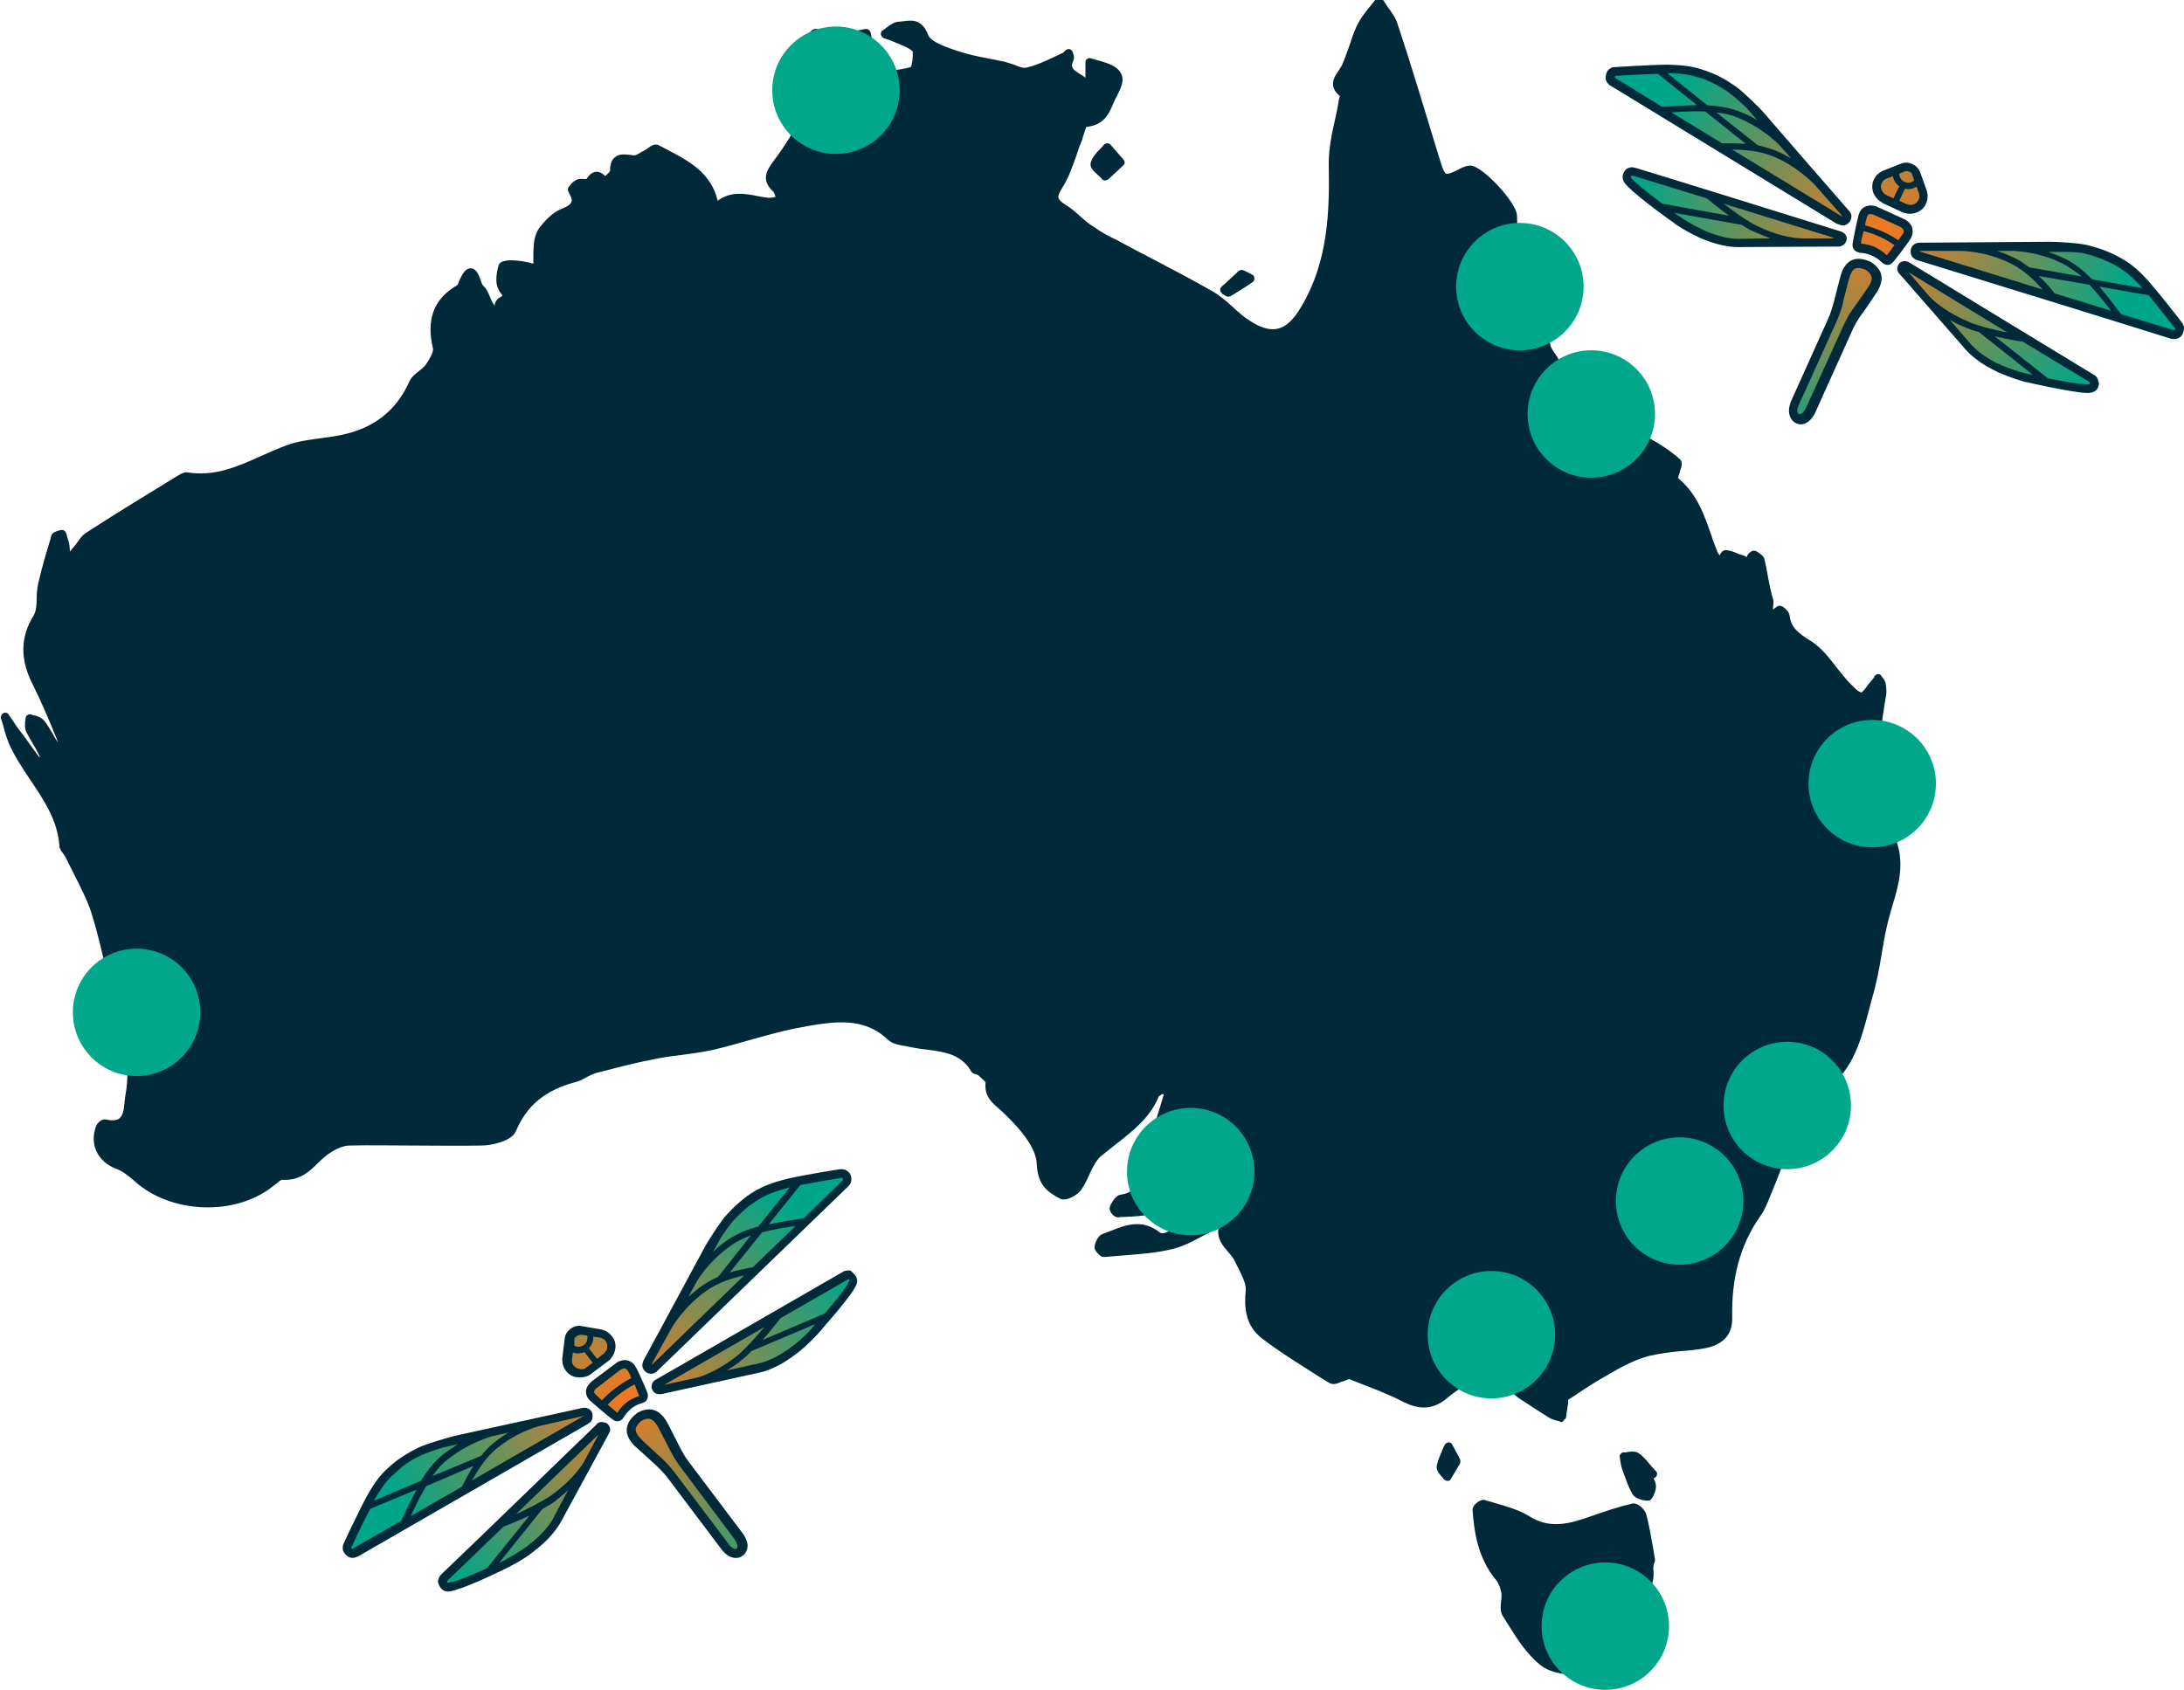 <?xml version="1.0" encoding="utf-8"?>
<!-- Generator: Adobe Illustrator 27.5.0, SVG Export Plug-In . SVG Version: 6.00 Build 0)  -->
<svg version="1.1" id="Layer_1" xmlns="http://www.w3.org/2000/svg" xmlns:xlink="http://www.w3.org/1999/xlink" x="0px" y="0px"
	 viewBox="0 0 452.5 350.2" style="enable-background:new 0 0 452.5 350.2;" xml:space="preserve">
<style type="text/css">
	.st0{fill:#002A39;}
	.st1{fill:url(#logoMark_CompoundPathItem__00000041297046089190055610000007293663549313695390_);}
	.st2{fill:url(#logoMark_CompoundPathItem__00000015327865185296698240000016355194189147045291_);}
	.st3{fill:#00A78B;}
</style>
<g>
	<path class="st0" d="M323.5,294.7c-0.1,0-0.2,0-0.3-0.1c-0.2-0.1-0.4-0.1-0.7-0.2c-0.6-0.2-1.1-0.3-1.7-0.7c-1.6-1-3.3-2.1-5.1-3.3
		c-0.2-0.1-0.3-0.2-0.5-0.3c-1-0.7-2.1-1.4-2.1-2.4c0-0.9-0.1-1.3-0.1-1.6c-0.2,0.1-0.6,0.4-0.8,0.6c-0.5,0.4-0.9,0.7-1.4,0.9
		c-0.2,0.1-0.5,0.2-0.7,0.3c-0.7,0.4-1.7,0.8-2.6,0.3c-0.8-0.4-1.1-1.2-1.2-1.9c-0.3-0.1-0.7-0.2-0.9-0.2c-1.6,0.9-3.8,2.1-5.4,3.5
		c-3.5,3.1-6.8,2.2-9.5,0.8c-2.9-1.5-6.1-2.7-9.2-3.9l-1.7-0.7c-0.1,0-0.4,0.1-0.6,0.2c-0.3,0.1-0.5,0.2-0.8,0.3
		c-0.2,0-0.4,0.1-0.6,0.2c-0.7,0.3-1.5,0.5-2.2,0.1l-2.1-1.3c-3.9-2.5-8-5-11.8-7.9c-3.7-2.8-3.7-7-3.4-10c0.1-1.2-0.6-2.7-1.3-4.1
		c-0.3-0.6-0.6-1.2-0.9-1.8c-0.3-0.7-0.8-1.3-1.4-2c-1.1-1.3-2.5-2.8-2-5.1c-0.8,0.4-1.7,0.9-2.5,1.3c-2.2,1.2-4.5,2.5-6.9,3.1
		c-3.5,0.9-7.2,1.1-10.7,1.4c-1.2,0.1-2.4,0.2-3.6,0.3c-0.5,0-0.9-0.2-1.4-0.8c-0.5-0.5-0.7-1-0.6-1.5c0-0.2,0.5-2.1,1.7-2.5
		c0.5-0.2,1.1-0.4,1.6-0.6c3-1.2,6.5-2.6,10.2,0.3c0.4,0.3,0.9,0.2,1.3,0c1.6-0.6,3.5-2.8,4-5.1c0.1-0.3,0.2-1.3,0-1.8
		c-0.6-1.8-1.4-3.5-2.1-5.2v-0.1l-2,4.3c-0.1,0.3-0.3,0.8-0.4,1.2c-0.4,1.2-0.8,2.4-1.8,2.7c-2,0.6-4.2,0.7-6.3,0.8
		c-0.4,0-0.9,0-1.3,0.1c-0.7,0-1.3-0.6-1.5-1c-0.1-0.2-0.5-0.7-0.2-1.3v-0.1c0.5-0.9,1.1-2.1,2.1-2.3c2.7-0.4,3.6-1.6,3.7-5.1
		c0-1.5,0.7-2.9,1.4-4.3c0.3-0.7,0.7-1.4,0.9-2c1.1-3.1,2.1-6.2,3-9.3c0,0-0.1-0.1-0.1-0.2c-0.1,0-0.2,0.1-0.3,0.1
		c-0.1,0.1-0.5,0.3-0.6,0.4c-1.8,4.4-5.3,7.1-8.6,9.7c-1.1,0.9-2.3,1.8-3.4,2.7c-1,0.9-1.7,2.3-2.4,3.8c-0.5,1.1-1,2.2-1.7,3.2
		s-3.1,2.5-4.4,1.8c-2.6-1.4-4.6-2.8-4.8-7.2c-0.1-2.8-2.4-6.3-6.9-10.6c-0.3-0.3-0.7-0.6-1-0.9c-1.5-1.3-3-2.6-2.7-5.4
		c-0.1-0.2-0.7-0.7-1-1c-0.2-0.2-0.4-0.3-0.5-0.5l0,0c0,0-0.2,0-0.3-0.1c-0.4-0.1-0.9-0.2-1.2-0.7c-2.1-3.6-5.6-4-9.3-4.5
		c-1.1-0.1-2.2-0.3-3.3-0.5c-0.3-0.1-0.6-0.1-0.9-0.2c-1.3-0.2-2.7-0.4-3.7-1.3c-5-4.8-11.1-3.8-17-2.8l-0.4,0.1
		c-3.7,0.6-7.5,1.7-11.1,2.7c-2.6,0.7-5.2,1.5-7.9,2.1c-2.3,0.5-4.7,0.8-6.9,1.1c-1.8,0.2-3.8,0.5-5.6,0.9
		c-4.2,0.8-8.2,1.9-11.7,2.8c-0.6,0.2-1.2,0.5-1.8,0.8c-0.7,0.4-1.4,0.8-2.2,1c-6.4,1.7-10.2,4.8-12.5,10.2c-0.9,2.2-5.3,3-7.1,3
		c-4.8,0.1-9.7,0-14.4,0c-4.3,0-8.7-0.1-13,0c-1.6,0-3.5,1.1-4.7,2c-0.6,0.5-1.2,1-1.8,1.6c-1.8,1.8-3.8,3.7-7.3,3.5
		c-0.4-0.1-1.2,0.7-1.6,1l-0.4,0.3c-7.8,6.3-21.3,5.8-28.8-1.1c-1.4-1.2-2.6-2.1-3.8-2.5c-3.8-1.5-5.5-5.1-4.1-8.8
		c0.2-0.6,1.1-1.6,2.1-1.4c1.2,0.3,2.2,0.2,2.7-0.2c0.8-0.6,1-2,1.1-3.4c0.1-0.5,0.1-1.1,0.2-1.5c0.3-1.6,0.4-3.2,0.4-4.9
		c0-0.8,0.1-1.5,0.1-2.3c0-0.4,0.3-0.7,0.6-0.8l0,0c-0.3-0.9-0.6-1.8-0.9-2.7c-0.9-2.6-1.8-5.3-2.5-8c-0.7-2.5-1.2-5-1.8-7.5
		c-0.8-3.6-1.7-7.4-2.8-11c-0.9-3-2.4-5.8-3.8-8.6c-0.6-1.2-1.2-2.4-1.8-3.6c-0.1-0.2-0.3-0.4-0.4-0.6c-0.4-0.5-0.8-1-0.8-1.7
		c-0.4-5.2-3.1-9.2-5.9-13.4c-1.6-2.4-3.3-4.9-4.5-7.6c-0.5-1.2-0.9-2.5-1.2-3.7c-0.2-0.6-0.3-1.1-0.5-1.6c-0.1-0.4,0.1-0.9,0.5-1.1
		c0.4-0.2,0.9-0.1,1.1,0.3l0.9,1.3c0.6,1,1.3,1.9,2,2.8c1,1.3,2.2,3.1,3.5,4.8c0-0.2,0-0.4-0.1-0.5c-0.4-0.8-0.8-1.6-1.3-2.4
		c-0.5-0.8-1-1.7-1.4-2.5c-0.3-0.7-0.2-1.4-0.2-2c0-0.2,0.1-0.4,0.1-0.7s0.2-0.6,0.4-0.7c0.3-0.2,0.6-0.2,0.9-0.1
		c0.2,0.1,0.4,0.2,0.7,0.2c0.7,0.2,1.4,0.5,1.9,1.1c0.7,0.9,1.2,1.8,1.8,2.8c0.3,0.6,0.6,1.1,1,1.6l0,0l-0.3-0.8
		c-1.5-3.7-3.1-7.5-4.9-11.1c-2.7-5.3-2.6-9.9,0.2-14.4c0.5-0.9,0.6-2.2,0.6-3.5c0-1,0.1-2,0.3-3c0.7-3.1,1.6-6.2,2.5-9.1l0.2-0.8
		c0.2-0.7,0.8-0.9,1.4-1.1c0.1,0,0.3-0.1,0.4-0.1c0.2-0.1,0.5-0.1,0.8,0c0.2,0.1,0.4,0.3,0.5,0.6c0.1,0.2,0.2,0.5,0.2,0.7
		c0.2,0.6,0.4,1.2,0.5,1.9c0,0.4,0.1,0.8,0.1,1.2c0.3-0.4,0.6-0.8,1-1.2c0.2-0.3,0.4-0.5,0.6-0.8c0.4-0.6,0.9-1.3,1.6-1.8
		c5.7-3.7,11.6-7.3,17.3-10.8l2.3-1.4c0.4-0.2,1-0.5,1.6-0.4c5.6,0.9,10.3-1.2,15.2-3.4c1.8-0.8,3.6-1.6,5.5-2.3
		c2.3-0.8,4.7-1.1,7-1.4c1.4-0.2,2.9-0.4,4.3-0.7c6.6-1.4,11.2-5,13.9-11c0.4-0.9,1.2-1.6,2-2.2c0.5-0.4,1-0.8,1.4-1.3
		c0.4-0.6,1.7-2.5,1.5-3.4c-1.4-5.9,0.1-10.1,4.7-12.9c0.4-0.2,0.5-0.4,0.5-0.5c0.9-2.3,1.7-3.2,2.6-3.2l0,0c1.2,0,1.7,1.4,2.1,2.5
		c0.1,0.4,0.3,0.9,0.5,1.1c0.7,0.6,1.1,1.5,1.4,2.3c0.2,0.5,0.4,0.9,0.6,1.3c0.1,0.2,0.3,0.4,0.4,0.6c0-0.1,0-0.2,0-0.3
		c0.1-0.5,0.4-1,0.8-1.3c0.3-0.2,0.6-0.4,0.8-0.5c-0.1-0.2-0.2-0.4-0.4-0.6c-0.1-0.2-0.3-0.4-0.4-0.7c-0.8-1.4-0.4-3.6,0-5
		c0.3-1.2,2.7-1.1,3.8-1s2.2,0.3,3.2,0.6c0.1,0,0.2,0,0.2,0.1c0-0.1,0-0.3,0-0.4c0-1.2,0-2.5,0.1-3.7c0.1-1.1,0.5-2.7,1.4-3.7
		c1.2-1.5,2.6-2.9,4.3-3.6c1.3-0.5,2-1,2.1-1.5c0.2-0.4-0.1-1.1-0.6-2c-0.1-0.2-0.2-0.6-0.1-0.8c0.2-0.5,1.1-1.5,1.9-1.8
		c0.5-0.2,1.1-0.1,1.6-0.1c0.1,0,0.2,0,0.3,0c0.4-0.6,1.1-1.5,2.1-1.5c0.7,0,1.3,0.4,1.8,0.9c0,0,0,0,0.1-0.1c0.3-0.3,0.9-0.8,0.9-1
		c0-1.3,0.3-2.3,1-2.8c0.9-0.8,2.1-0.6,3.1-0.5c0.3,0,0.6,0.1,1,0.1c0.2,0,0.7-0.3,1.1-0.5c0.2-0.2,0.5-0.3,0.7-0.4s0.5-0.3,0.8-0.5
		c0.8-0.6,1.6-1.1,2.4-0.7c0.6,0.3,1.3,0.7,1.9,1c4.4,2.3,8.9,4.7,10.3,10.5c2.7-2,5.6-1.5,8.1-1c0.9,0.2,1.7,0.3,2.5,0.4
		c0.4,0,0.9-0.1,1.4-0.2c-0.2-0.5-0.3-1-0.6-1.2c-2.4-2.3-1.3-4.2,0-6c2.8-3.7,4.9-7.2,6.6-10.7c2.9-6.1,7.8-8.9,14.5-8.3
		c2.3,0.2,4.9,0,7.5-0.7c0.3-0.5,0.5-2.1,0.4-3.2c-0.1-0.3-1.4-1-1.9-1.2l-0.3-0.1c-0.8-0.4-1.7-0.7-2.6-1.1
		c-0.4-0.1-0.8-0.3-1.2-0.4c-0.3-0.1-0.5-0.4-0.6-0.8c0-0.3,0.1-0.7,0.4-0.8c0.3-0.2,0.6-0.4,0.8-0.6c0.7-0.5,1.6-1.2,2.5-1.2
		c0.3,0,0.7-0.1,1-0.1c1.5-0.2,3.8-0.6,5.1,2.8c0.5,1.5,3.9,2.6,5.9,3.3c2.1,0.7,4.3,1.2,6.5,1.6c1.2,0.2,2.3,0.5,3.5,0.7
		c0.6,0.2,1.3,0.4,1.9,0.6c1,0.4,1.9,0.8,2.6,0.6c1.8-0.4,3.6-1.2,5.5-2.1c0.7-0.3,1.4-0.7,2.1-1c0,0,0.1-0.1,0.2-0.2
		c0.1-0.1,0.2-0.2,0.3-0.3c0.2-0.2,0.6-0.3,0.9-0.2s0.5,0.4,0.6,0.7c0,0.1,0,0.2,0.1,0.3c0.1,0.4,0.2,0.8,0,1.3
		c-0.7,1.5-0.1,1.9,1.3,2.8c0.4,0.2,0.8,0.5,1.2,0.8l0,0c0-0.8,0-1.5,0-2.3v-0.9c0-0.3,0.1-0.6,0.4-0.7c0.2-0.2,0.5-0.2,0.8-0.1
		c0.3,0.1,0.7,0.2,1,0.3c0.8,0.2,1.5,0.4,2.3,0.7c1.7,0.6,2.6,1.4,3,2.4c0.5,1.3-0.1,2.6-0.8,4c-0.2,0.5-0.5,0.9-0.7,1.4
		c-1.1,2.7-2.1,5-5.8,5.4c-0.2,0.3-0.4,1.2-0.6,1.7s-0.3,1.1-0.5,1.5c-0.4,0.9-0.7,1.9-1,2.8c-0.8,2.2-1.6,4.6-2.9,6.6
		c-0.6,1-0.9,1.6-0.8,2.1c0.1,0.4,0.5,0.8,1.4,1.4c1.2,0.7,2.2,1.6,3.2,2.5c0.9,0.8,1.7,1.5,2.7,2.1c1.5,1.1,3.2,2,4.9,2.8l1.1,0.6
		c2,1.1,4,2.1,5.9,3.1c4.2,2.2,8.4,4.4,12.6,6.8c1.6,0.9,3,2.1,4.3,3.3c1.2,1.1,2.3,2.1,3.6,2.9c2.3,1.5,4.2,2,5.8,1.6
		c1.7-0.4,3.3-1.9,4.9-4.7c5.5-9.3,5.8-19.7,5.6-29.5c0-3,0.6-6.1,1.3-9.1c0.3-1.3,0.6-2.7,0.8-4.1c0-0.1,0-0.2,0.1-0.4
		c0-0.1,0.1-0.3,0.1-0.4c-2.4-2-1.2-3.9-0.3-5.2c0.3-0.4,0.5-0.8,0.7-1.1c0.6-1.3,1-2.6,1.5-3.9c0.5-1.5,1-3.1,1.7-4.5
		s1.6-2.6,2.6-3.8c0.4-0.5,0.8-1,1.2-1.5c0.2-0.2,0.5-0.4,0.8-0.4s0.6,0.2,0.7,0.4c0.3,0.5,0.7,1,1,1.5c0.8,1.1,1.7,2.3,2.1,3.7
		c3.1,9.3,5.9,18.8,8.6,27.6c0.4,1.3,0.9,3,1.4,3.3c0.5,0.2,2.1-0.6,3.2-1.2c0.5-0.2,1.2-0.5,1.9-0.5c2.6,0.2,9.5,7.7,9.6,10.3
		c0.1,6.7,1.9,12.7,5.5,18.5c0.9,1.5,1,3.4,1.1,5.3c0,1,0.1,2.1,0.3,3c0.1,0.6,0.5,1.2,1,1.9c0.3,0.4,0.5,0.8,0.8,1.3l0.2,0.4
		c0.3,0.6,0.7,1.4,0.8,2.2c0.3,2.9,0.7,4.8,4.1,5.5c1.9,0.4,3.6,1.7,5.2,3c0.8,0.6,1.6,1.2,2.4,1.7c1.3,0.8,2.7,1.5,4,2.3
		c1.3,0.7,2.6,1.4,3.9,2.2c1.8,1.1,3.3,2.2,4.5,3.3c0.6,0.6,0.3,1.5,0,2.4c-0.1,0.2-0.1,0.5-0.2,0.7s-0.2,0.5-0.2,0.7c0,0,0,0,0,0.1
		c3.9,3.2,5.4,7.6,6.9,11.9c0.3,1,0.7,2,1.1,3c0.1,0.4,0.3,0.7,0.6,1.1c0.3-0.7,0.7-1.1,1.4-1.1c0.8,0.1,1.6,0.4,2.3,0.7
		c0.4,0.2,0.8,0.3,1.2,0.4c0.3,0.1,0.5,0.2,0.7,0.4c0.1-0.8,1.1-1.3,1.1-1.3c0.3-0.1,0.7-0.1,1,0.1c0.1,0.1,0.2,0.1,0.3,0.2
		c0.5,0.3,1.2,0.8,1.3,1.5c0.3,1.2,0.5,2.3,0.7,3.5c0.3,1.6,0.6,3.2,1.1,4.8c0.1,0.4,0,0.8,0,1.3c0,0.2-0.1,0.5-0.1,0.7
		c0.2-0.1,0.5-0.3,0.9-0.6c0.3-0.2,0.6-0.2,0.9-0.1s1.6,1,1.7,2c0.3,2.6,2,3.7,4.3,5.2l0.2,0.1c2.1,1.4,3.7,3.4,5.2,5.4
		c0.8,1,1.6,2,2.4,2.9l0.3,0.3c0.8,0.8,1.7,1.9,2.5,2c0.3-0.2,0.9-0.9,1.2-1.4c0.3-0.4,0.6-0.8,0.9-1.1c0.1-0.1,0.2-0.3,0.4-0.5
		c0.1-0.1,0.1-0.2,0.2-0.4c0.2-0.2,0.4-0.4,0.7-0.4c0.3,0,0.6,0.1,0.7,0.4c0.1,0.1,0.2,0.2,0.2,0.3c0.3,0.3,0.6,0.7,0.7,1.3
		c0.2,1.1,0.2,2.1,0,2.9c-1.5,8.6-2.4,18.8,1.9,28.9c2.2,5.1,0.8,9.9-0.6,14.5c-0.4,1.4-0.8,2.8-1.1,4.2c-0.4,1.7-0.7,3.5-1,5.3
		c-0.5,3.1-1.1,6.3-2,9.3c-0.3,1.1-0.6,2.2-0.9,3.4c-1.7,6.3-3.5,12.7-10.2,16.6c-1.3,0.7-2.5,2.3-3.4,4.4
		c-1.5,3.4-2.8,6.9-4.1,10.3c-0.7,1.9-1.4,3.7-2.2,5.6l-0.3,0.7c-0.6,1.5-1.2,3.1-2.2,4.4c-4,5.8-5.9,12.5-5.7,21.1
		c0,2.3-0.9,5.2-5.6,6.1c-1.6,0.3-3.3,0.5-5,0.6c-2.2,0.2-4.4,0.5-6.6,1c-2.8,0.7-5.6,2.2-8.2,3.7l-0.3,0.2
		c-2.4,1.3-4.7,2.8-6.9,4.3l-1.4,0.9c0,0.1,0,0.2,0,0.3c0,0.2,0,0.3,0,0.4c-0.1,0.6-0.2,1.3-0.3,1.9l-0.1,0.9c0,0.3-0.2,0.5-0.4,0.6
		C323.8,294.7,323.6,294.7,323.5,294.7z M314.9,287.7c0.2,0.2,0.9,0.7,1.3,1c0.2,0.1,0.4,0.3,0.6,0.4c1.7,1.2,3.4,2.3,5,3.2
		c0.3,0.2,0.6,0.3,1,0.4c0.1-0.6,0.2-1.2,0.3-1.8c0-0.1,0-0.2,0-0.3c0-0.5,0.1-1.1,0.6-1.5l1.6-1.1c2.3-1.5,4.6-3.1,7-4.4l0.3-0.2
		c2.7-1.5,5.6-3.1,8.6-3.8c2.2-0.6,4.6-0.8,6.8-1c1.6-0.2,3.2-0.3,4.8-0.6c2.9-0.5,4.1-1.8,4.1-4.3c-0.1-8.9,1.8-16.2,6.1-22.2
		c0.8-1.2,1.4-2.6,2-4.1l0.3-0.7c0.7-1.9,1.5-3.7,2.2-5.6c1.3-3.4,2.7-6.9,4.2-10.3c0.5-1.2,1.9-4,4.2-5.3c6.1-3.5,7.6-9.3,9.3-15.5
		c0.3-1.1,0.6-2.3,1-3.4c0.9-2.9,1.4-6.1,2-9.1c0.3-1.8,0.6-3.6,1-5.3c0.3-1.5,0.7-2.9,1.1-4.4c1.3-4.6,2.5-8.9,0.6-13.3
		c-4.5-10.5-3.6-21-2.1-29.9c0.1-0.6,0.1-1.2,0-1.9c-0.2,0.3-0.5,0.6-0.8,1c-0.9,1.1-1.7,2.2-2.8,2.1c-1.5-0.2-2.6-1.5-3.7-2.6
		l-0.3-0.3c-0.9-0.9-1.7-2-2.5-3c-1.5-1.9-3-3.8-4.8-5l-0.2-0.1c-2.4-1.6-4.6-3.1-5.1-6.5c-0.1-0.1-0.2-0.2-0.3-0.3
		c-0.9,0.6-1.8,1-2.5,0.5c-0.9-0.5-0.7-1.7-0.6-2.7c0-0.2,0.1-0.6,0.1-0.7c-0.4-1.6-0.8-3.2-1.1-4.9c-0.2-1.1-0.5-2.3-0.7-3.4
		c0,0-0.1-0.1-0.2-0.1c-0.1,0.9-0.2,1.6-1,1.8c-0.8,0.3-1.4-0.5-1.8-1c-0.1-0.1-0.2-0.3-0.3-0.4c-0.4-0.1-0.8-0.3-1.2-0.4
		c-0.5-0.2-1-0.4-1.5-0.5c-0.1,0.2-0.2,0.4-0.3,0.6c-0.1,0.3-0.3,0.6-0.4,0.8c-0.2,0.3-0.4,0.5-0.8,0.5c-0.3,0-0.6-0.2-0.8-0.4
		c-0.2-0.3-0.3-0.5-0.5-0.8c-0.4-0.6-0.9-1.2-1.1-2c-0.4-1-0.7-2-1.1-3c-1.5-4.4-2.9-8.5-6.7-11.4c-0.6-0.5-0.3-1.2-0.1-1.8
		c0.1-0.2,0.1-0.4,0.2-0.5c0.1-0.2,0.1-0.5,0.2-0.8c0.1-0.2,0.2-0.5,0.2-0.7c-1.1-1-2.4-1.9-4-2.9c-1.3-0.8-2.6-1.5-3.8-2.2
		c-1.3-0.7-2.7-1.5-4.1-2.3c-0.9-0.5-1.8-1.2-2.6-1.9c-1.5-1.2-3-2.3-4.5-2.6c-4.5-1-5.2-3.9-5.5-7.1c0-0.5-0.3-1-0.6-1.5l-0.2-0.4
		c-0.2-0.4-0.4-0.7-0.7-1.1c-0.5-0.8-1-1.6-1.2-2.5c-0.2-1.1-0.3-2.2-0.3-3.3c-0.1-1.7-0.1-3.3-0.8-4.4c-3.8-6.1-5.6-12.4-5.7-19.4
		c0-1.6-6.3-8.4-7.9-8.5c-0.3,0-0.6,0.1-1,0.3c-2.2,1.1-3.6,1.7-4.7,1.2c-1.2-0.5-1.7-2-2.5-4.4c-2.7-8.9-5.6-18.3-8.6-27.6
		c-0.4-1.1-1.1-2.1-1.9-3.2c-0.1-0.2-0.3-0.4-0.4-0.5c-0.2,0.2-0.3,0.4-0.5,0.6c-0.9,1.1-1.8,2.2-2.4,3.4c-0.7,1.4-1.2,2.9-1.7,4.3
		s-0.9,2.8-1.6,4.1c-0.2,0.5-0.5,0.9-0.8,1.4c-0.9,1.4-1.3,1.9,0.2,3c0.6,0.5,0.5,1.3,0.3,2c0,0.1,0,0.2-0.1,0.3
		c-0.2,1.4-0.5,2.8-0.8,4.1c-0.6,2.9-1.3,5.8-1.2,8.6c0.2,10.1-0.2,20.7-5.9,30.4c-1.9,3.3-3.8,5-6.1,5.6c-2.1,0.5-4.4-0.1-7.2-1.9
		c-1.4-0.9-2.6-2-3.8-3c-1.3-1.2-2.6-2.3-4-3.1c-4.1-2.4-8.3-4.6-12.5-6.8c-2-1-4-2.1-6-3.1l-1.1-0.6c-1.7-0.9-3.5-1.8-5.1-2.9
		c-1-0.7-1.9-1.5-2.8-2.2c-1-0.9-2-1.7-3-2.4s-2-1.4-2.2-2.6c-0.3-1.2,0.4-2.4,1-3.4c1.2-1.8,1.9-3.9,2.7-6.2c0.3-1,0.7-2,1-2.9
		c0.1-0.4,0.3-0.9,0.4-1.4c0.5-1.6,0.8-2.9,1.9-3c2.7-0.2,3.3-1.5,4.5-4.3c0.2-0.6,0.5-1.1,0.7-1.6c0.5-1,1-1.9,0.8-2.5
		c-0.2-0.5-0.9-0.9-2-1.4c-0.7-0.3-1.3-0.4-2-0.6c0,0.6,0,1.3,0,1.9c0,0.2,0.1,0.5,0.2,0.7c0,0.2,0.1,0.3,0.1,0.5
		c0.1,0.3,0,0.5-0.2,0.8s-0.4,0.3-0.7,0.3c-0.1,0-0.2,0-0.3,0c-0.5,0.1-1.2,0.2-1.6-0.4c-0.3-0.4-0.8-0.7-1.4-1.1
		c-1.2-0.7-2.8-1.8-2.4-4c-0.5,0.2-0.9,0.4-1.4,0.7c-1.9,0.9-3.8,1.8-5.8,2.2c-1.2,0.3-2.4-0.2-3.6-0.7c-0.6-0.2-1.1-0.4-1.6-0.6
		c-1.1-0.3-2.3-0.5-3.4-0.7c-2.2-0.4-4.5-0.9-6.7-1.7c-2.6-0.9-6.2-2.1-7-4.4c-0.7-2-1.6-1.9-3.1-1.6c-0.4,0.1-0.8,0.1-1.2,0.2
		c-0.3,0-0.7,0.2-1.1,0.5c0.8,0.3,1.6,0.6,2.4,1l0.3,0.1c1.2,0.6,2.7,1.4,2.8,2.6c0.1,0.9,0.1,4.7-1.5,5.1c-2.8,0.8-5.7,1.1-8.3,0.8
		c-5.9-0.6-10.1,1.8-12.7,7.2c-1.7,3.6-3.9,7.1-6.8,11c-1.3,1.8-1.5,2.4-0.2,3.7c0.6,0.6,0.8,1.3,1,2c0.1,0.3,0.2,0.5,0.3,0.8
		c0.1,0.2,0.1,0.5,0,0.8c-0.1,0.2-0.4,0.4-0.6,0.5c-0.3,0.1-0.5,0.1-0.8,0.2c-0.6,0.2-1.4,0.4-2.1,0.3c-0.9-0.1-1.8-0.3-2.7-0.4
		c-2.6-0.5-4.9-1-7,0.9c-0.3,0.3-0.7,0.3-1.1,0.2c-0.3-0.1-1.1-0.4-1.3-1.1c-1.1-5.2-5.1-7.3-9.4-9.6c-0.6-0.3-1.1-0.6-1.7-0.9
		c-0.2,0.1-0.5,0.3-0.8,0.5s-0.6,0.4-1,0.6c-0.2,0.1-0.4,0.2-0.6,0.3c-0.6,0.4-1.3,0.8-2.1,0.8c-0.4,0-0.7-0.1-1.1-0.1
		c-0.7-0.1-1.5-0.2-1.7,0.1c-0.1,0.1-0.4,0.5-0.4,1.5c0,0.9-0.8,1.6-1.5,2.3c-0.3,0.2-0.5,0.5-0.7,0.7s-0.5,0.3-0.7,0.3
		c-0.3,0-0.5-0.2-0.7-0.4c-0.6-0.9-0.9-1-0.9-1s-0.3,0.1-0.8,0.9c-0.4,0.7-1.2,0.6-1.8,0.6c-0.2,0-0.7-0.1-0.8,0s-0.4,0.3-0.6,0.5
		c0.6,1.2,0.8,2.2,0.5,3.1c-0.5,1.4-2,2.1-3.2,2.6c-1.3,0.5-2.5,1.8-3.6,3c-0.5,0.6-0.8,1.6-1,2.8c-0.1,1.1-0.1,2.3-0.1,3.5
		c0,0.5,0,1,0,1.6c0,0.3-0.1,0.5-0.3,0.7s-0.5,0.2-0.7,0.2c-0.5-0.1-0.9-0.2-1.3-0.3c-1.1-0.2-2-0.4-3.1-0.5c-0.6-0.1-1.5,0-1.9,0
		c-0.2,1.1-0.5,2.5-0.1,3.2c0.2,0.3,0.3,0.5,0.4,0.7c1.2,1.9,0.9,2.5-1,3.6c0,0.5,0,1-0.1,1.6v0.6c0,0.4-0.3,0.7-0.6,0.8
		c-0.3,0.1-0.7,0-1-0.3c-0.2-0.2-0.4-0.4-0.6-0.7c-0.5-0.5-1-1.1-1.4-1.7c-0.3-0.5-0.5-1-0.7-1.5c-0.3-0.7-0.5-1.3-0.9-1.6
		c-0.4-0.4-0.7-1-1-1.8c-0.1-0.3-0.3-0.8-0.5-1.2c-0.2,0.3-0.5,0.8-0.9,1.9c-0.2,0.5-0.6,1-1.3,1.4c-3.9,2.4-5.2,5.8-3.9,11
		c0.4,1.5-0.7,3.2-1.8,4.8c-0.5,0.7-1.1,1.2-1.7,1.7c-0.6,0.5-1.2,1-1.5,1.5c-2.9,6.4-8,10.5-15.2,12c-1.5,0.3-3,0.5-4.4,0.7
		c-2.4,0.3-4.6,0.6-6.7,1.3c-1.8,0.6-3.6,1.5-5.4,2.2c-5,2.2-10.2,4.5-16.3,3.6c-0.1,0-0.2,0-0.4,0.1l-2.3,1.4
		c-5.7,3.5-11.6,7.2-17.3,10.8c-0.4,0.2-0.7,0.7-1,1.2c-0.2,0.3-0.4,0.7-0.7,1c-0.6,0.7-1.2,1.5-1.8,2.2l-0.8,0.9
		c-0.2,0.3-0.6,0.4-1,0.3s-0.6-0.5-0.6-0.8c0-0.4,0-0.7,0-1.1c0-0.8,0-1.6,0-2.4c0-0.4-0.2-0.8-0.3-1.2l-0.1,0.4
		c-0.9,2.9-1.8,6-2.5,9c-0.2,0.8-0.2,1.7-0.2,2.6c0,1.5-0.1,3.1-0.9,4.4c-2.5,4-2.5,7.9-0.1,12.7c1.9,3.7,3.5,7.5,5,11.3l0.4,0.9
		c0.3,0.7,0.1,1.4,0,2.1c-0.1,0.2-0.1,0.5-0.1,0.7c0,0.4-0.3,0.6-0.6,0.8c-0.3,0.1-0.7,0-0.9-0.3c-0.1-0.2-0.3-0.3-0.4-0.5
		c-0.4-0.4-0.8-0.8-1.1-1.3c-0.4-0.6-0.7-1.1-1-1.7c-0.5-0.9-1-1.8-1.7-2.6c-0.1-0.1-0.4-0.3-0.7-0.4c0,0.3,0,0.5,0,0.6
		c0.4,0.8,0.8,1.6,1.3,2.4c0.5,0.8,1,1.6,1.4,2.5c0.3,0.7,0.3,1.4,0.2,2c0,0.2,0,0.4,0,0.7s-0.1,0.5-0.3,0.7
		c-0.2,0.2-0.5,0.3-0.7,0.2c-0.1,0-0.2,0-0.3,0c-0.4,0-1,0-1.4-0.5c-1.1-1.5-2.2-2.9-3.1-4.2c1.1,2.2,2.5,4.3,3.8,6.3
		c2.8,4.2,5.8,8.6,6.2,14.3c0,0.1,0.3,0.5,0.4,0.7c0.2,0.3,0.5,0.6,0.6,1c0.6,1.2,1.2,2.4,1.8,3.6c1.4,2.9,2.9,5.8,3.9,8.9
		c1.2,3.7,2,7.5,2.8,11.1c0.6,2.4,1.1,5,1.8,7.4c0.7,2.6,1.6,5.3,2.5,7.9c0.4,1.2,0.8,2.4,1.2,3.5c0.1,0.5-0.1,1-0.6,1.1L28,221
		c0,0.5,0,1.1-0.1,1.6c-0.1,1.7-0.1,3.5-0.5,5.2c-0.1,0.4-0.1,0.9-0.2,1.4c-0.2,1.7-0.4,3.6-1.9,4.6c-0.9,0.7-2.2,0.9-3.9,0.5
		c-0.1,0.1-0.2,0.2-0.3,0.3c-1.1,2.7,0.2,5.3,3.1,6.4c1.4,0.6,2.8,1.5,4.3,2.9c6.9,6.3,19.3,6.8,26.5,1l0.4-0.3
		c0.9-0.7,1.8-1.5,2.9-1.5c2.6,0.2,4.1-1.3,5.9-3c0.6-0.6,1.2-1.2,1.9-1.7c1.9-1.5,4.1-2.4,5.8-2.4c4.4-0.1,8.8,0,13.1,0
		c4.7,0.1,9.6,0.1,14.4,0c2.3,0,5.1-1,5.5-1.9c2.5-5.8,6.8-9.3,13.7-11.2c0.6-0.2,1.2-0.5,1.8-0.9c0.7-0.4,1.4-0.8,2.2-1
		c3.5-1,7.6-2.1,11.8-2.9c1.9-0.4,3.8-0.6,5.7-0.9c2.2-0.3,4.6-0.6,6.8-1.1c2.6-0.6,5.2-1.3,7.8-2c3.7-1,7.5-2.1,11.3-2.8l0.4-0.1
		c6.1-1,12.9-2.2,18.6,3.3c0.5,0.5,1.7,0.7,2.7,0.9c0.3,0.1,0.6,0.1,0.9,0.2c1,0.2,2.1,0.3,3.1,0.4c3.9,0.5,7.9,0.9,10.5,5.2
		c0.1,0,0.1,0,0.2,0c0.3,0.1,0.7,0.2,1,0.5c0.1,0.1,0.3,0.3,0.5,0.4c0.9,0.7,1.7,1.5,1.7,2.4c-0.2,1.9,0.7,2.7,2.1,3.9
		c0.3,0.3,0.7,0.6,1,0.9c3.1,3,7.3,7.5,7.5,11.9c0.2,3.6,1.5,4.5,3.7,5.7c0.4,0,1.7-0.6,2.1-1.2c0.6-0.9,1.1-1.9,1.6-2.9
		c0.8-1.6,1.5-3.2,2.8-4.4c1.1-1,2.3-1.9,3.5-2.8c3.3-2.6,6.4-5,8.1-9c0.3-0.7,0.9-1,1.3-1.3c1.5-0.9,2-0.4,2.2-0.2
		c0.1,0.1,1.2,1.2,0.8,2.2c-0.9,3.1-2,6.3-3.1,9.4c-0.3,0.8-0.6,1.5-1,2.2c-0.6,1.2-1.2,2.4-1.2,3.5c-0.1,3.2-0.7,6.2-5.2,6.8
		c-0.2,0.1-0.4,0.6-0.6,1l0.1,0.1c0.4,0,0.7,0,1.1-0.1c2-0.1,4-0.2,5.9-0.7c0.1-0.1,0.4-1,0.6-1.5c0.1-0.5,0.3-0.9,0.5-1.4l2.8-6.2
		c0.1-0.3,0.5-0.6,0.8-0.5c0.4,0,0.7,0.2,0.8,0.6c0.3,0.7,0.5,1.3,0.8,2c0.7,1.7,1.5,3.5,2.1,5.3c0.3,0.9,0.2,2,0.1,2.8
		c-0.5,2.7-2.8,5.5-5.1,6.4c-1.1,0.4-2.2,0.3-3-0.3c-2.9-2.2-5.5-1.2-8.4,0c-0.6,0.2-1.1,0.5-1.7,0.7c-0.1,0.1-0.4,0.5-0.5,1
		c0.1,0.1,0.2,0.2,0.2,0.3c1.1-0.1,2.3-0.2,3.4-0.3c3.5-0.2,7.1-0.5,10.4-1.3c2.2-0.5,4.3-1.7,6.4-2.9c1-0.6,2.1-1.2,3.2-1.7
		c0.5-0.3,1-0.1,1.4,0.1c0.1,0,0.2,0.1,0.2,0.1c0.3,0.1,0.5,0.2,0.6,0.5s0.1,0.5,0,0.8c-1,1.8-0.2,2.8,1.2,4.4
		c0.7,0.7,1.3,1.5,1.7,2.5c0.2,0.6,0.5,1.1,0.8,1.7c0.8,1.7,1.7,3.4,1.5,5.1c-0.4,4.1,0.5,6.6,2.7,8.4c3.7,2.8,7.7,5.3,11.6,7.8
		l2,1.2c0.2,0,0.5-0.1,0.8-0.2s0.6-0.2,0.8-0.2c0.2,0,0.4-0.1,0.6-0.2c0.5-0.2,1.2-0.5,1.9-0.2l1.7,0.7c3.1,1.2,6.3,2.4,9.4,3.9
		c3.2,1.6,5.3,1.5,7.5-0.5c1.8-1.6,4-2.8,5.8-3.8c0.8-0.5,2.2,0,2.6,0.2c0.2,0.1,0.7,0.3,0.8,0.9c0.2,0.9,0.4,1,0.4,1
		c0.1,0,0.7-0.2,1-0.4c0.3-0.1,0.6-0.3,0.9-0.4c0.2-0.1,0.6-0.4,0.8-0.6c0.8-0.6,1.7-1.4,2.7-0.9C314.8,285,314.9,286.4,314.9,287.7
		z M324.6,290.6L324.6,290.6L324.6,290.6z M314.9,287.6L314.9,287.6L314.9,287.6z M204.1,224.6L204.1,224.6L204.1,224.6z M385.2,144
		L385.2,144L385.2,144z M368.7,128.3L368.7,128.3L368.7,128.3z M360.2,117.2L360.2,117.2L360.2,117.2z M362.5,116.2L362.5,116.2
		L362.5,116.2z M308.8,285.3c-0.1,0-0.3,0-0.4-0.1c-0.8-0.4-1.5-0.9-2.4-1.6c-0.3-0.3-0.7-0.5-1.1-0.8c-0.3-0.2-0.4-0.5-0.4-0.8
		s0.3-0.6,0.6-0.7c0.4-0.2,0.8-0.4,1.2-0.5c0.8-0.4,1.6-0.7,2.3-0.4c0.8,0.4,1.3,1,1.8,1.6c0.2,0.2,0.4,0.4,0.5,0.6
		c0.2,0.2,0.3,0.4,0.2,0.7c0,0.2-0.1,0.5-0.3,0.6c-0.1,0.1-0.3,0.3-0.5,0.5C309.8,284.8,309.3,285.3,308.8,285.3z M307.1,282.2
		c0.6,0.5,1.1,0.8,1.6,1.1c0.1-0.1,0.2-0.2,0.3-0.3c0,0,0,0-0.1-0.1c-0.4-0.5-0.7-0.9-1.1-1.1C307.6,282,307.3,282.1,307.1,282.2z"
		/>
	<path class="st0" d="M325.6,347c-2.4,0-4.9-0.7-6.4-1.9c-2.9-2.3-4.9-5.5-6.9-8.7c-0.3-0.5-0.7-1.1-1-1.6c-0.5-0.9-0.4-1.9-0.3-2.9
		c0.1-0.6,0.1-1.1,0.1-1.6c-0.2-1.2-0.6-2.2-1.1-2.8c-3.9-4.7-4.6-10.3-4.9-14.6c0-0.5,0.3-1,0.9-1.5c0.7-0.5,1.3-0.7,1.7-0.5
		c0.7,0.2,1.4,0.4,2.1,0.6c2.4,0.7,4.9,1.4,7,2.7c4.3,2.7,8.2,1.7,13.2-0.1c2.9-1,5.5-1.9,8.2-2.5c1.1-0.3,2.7,1.3,2.9,2.3
		c0.6,2.3,1,4.6,1.4,6.9c0.1,0.8,0.3,1.6,0.4,2.4c0,0.2,0,0.4-0.1,0.6c-0.3,0.5-0.3,1.2-0.2,2c0,1.4,0.1,3.6-2.9,4.2
		c-0.1,0.3-0.4,1-0.6,3.1c-0.1,1.1-0.2,2.3-0.3,3.4c-0.1,1-0.1,2-0.2,3.1c-0.1,0.6-0.5,1.1-0.8,1.5c-0.1,0.1-0.2,0.3-0.3,0.4
		c-0.2,0.3-0.4,0.4-0.7,0.4l0,0c-0.3,0-0.6-0.1-0.7-0.4c-0.1-0.2-0.2-0.3-0.3-0.4c-0.3-0.4-0.6-0.8-0.8-1.3
		c-0.1-0.2-0.1-0.3-0.2-0.5c-0.1,0.1-0.2,0.2-0.3,0.4c-0.5,0.7-1,1.5-1.5,2.3c-1.2,1.9-2.4,3.9-4.2,4.5
		C327.9,346.8,326.8,347,325.6,347z M307.1,313.1c0.4,5.9,1.7,10,4.5,13.3c1,1.2,1.3,2.8,1.4,3.7c0.1,0.7,0,1.4-0.1,2.1
		s-0.2,1.4,0,1.7c0.3,0.5,0.7,1.1,1,1.6c1.9,3,3.8,6.1,6.4,8.2c1.7,1.4,5.6,1.9,7.9,1.1c1.2-0.4,2.3-2.1,3.3-3.8
		c0.5-0.8,1-1.7,1.6-2.5c0.4-0.5,0.8-0.8,1.2-1.2c0.2-0.1,0.3-0.3,0.5-0.5s0.6-0.3,0.9-0.2c0.3,0.1,0.5,0.3,0.6,0.7
		c0,0.2,0.1,0.4,0.1,0.6c0.1,0.4,0.1,0.8,0.3,1.1c0.1,0.1,0.1,0.3,0.2,0.4c0,0,0-0.1,0.1-0.1c0.1-1,0.2-2,0.2-3
		c0.1-1.2,0.1-2.4,0.3-3.5c0.4-3.2,0.9-4.4,1.9-4.6c1.7-0.3,1.7-0.9,1.7-2.4c0-0.8,0-1.7,0.3-2.6c-0.1-0.7-0.3-1.4-0.4-2.1
		c-0.4-2.2-0.8-4.5-1.4-6.8c-0.1-0.2-0.6-0.8-0.9-0.9c-2.6,0.6-5.1,1.5-7.9,2.5c-4.2,1.4-9.4,3.2-14.7-0.1c-1.9-1.2-4.3-1.9-6.6-2.5
		c-0.7-0.2-1.3-0.4-1.9-0.6C307.4,312.8,307.2,313,307.1,313.1z M338.6,313.5L338.6,313.5L338.6,313.5z M307.6,312.7L307.6,312.7z
		 M307.4,312.7L307.4,312.7L307.4,312.7z"/>
	<path class="st0" d="M174.3,13.7c-0.2,0-0.3,0-0.4,0c-0.1,0-0.2,0-0.2,0c-0.1,0-0.1,0-0.2,0c-0.4-0.1-0.8-0.1-1.1-0.2
		c-0.9-0.1-1.9-0.2-2.8-0.5c-3.7-1.2-3.6-2.3-3.6-2.6c0.1-1.4,0.9-3,2.2-4.1c0.7-0.6,1.5-0.2,2.4,0.2c0.4,0.2,0.9,0.4,1.2,0.5
		c0.7,0.1,1.6,0,2.4-0.1c1.2-0.2,2.4-0.4,3.6-0.6c0.5-0.1,1-0.2,1.5-0.3c0.2,0,0.5,0,0.7,0.2c0.2,0.1,0.3,0.4,0.4,0.6
		c0,0.2,0.1,0.4,0.1,0.6c0.2,0.7,0.4,1.5-0.2,2.1c-1.5,1.4-3.2,2.7-4.8,4l-0.2,0.1C174.9,13.7,174.6,13.7,174.3,13.7z M174.3,11.9
		L174.3,11.9L174.3,11.9z M173.7,11.9c0.1,0,0.3,0,0.4,0c0.1,0,0.1,0,0.2,0l0,0c1.5-1.2,3.1-2.4,4.5-3.7c0-0.1,0-0.3-0.1-0.4
		c-0.2,0-0.4,0.1-0.6,0.1c-1.2,0.2-2.4,0.5-3.7,0.6c-0.9,0.1-1.9,0.3-3,0.1c-0.5-0.1-1.1-0.4-1.7-0.6c-0.2-0.1-0.5-0.2-0.7-0.3
		c-0.7,0.7-1.2,1.6-1.3,2.4c0.4,0.3,1.3,0.7,2.3,1.1c0.8,0.3,1.6,0.4,2.5,0.5C172.9,11.8,173.3,11.8,173.7,11.9z"/>
	<path class="st0" d="M341.4,311L341.4,311c-0.3,0-2.4-0.1-3.2-1.4c-0.8-1.4-1.3-2.9-1.8-4.3l-0.3-0.8c-0.2-0.6-0.3-1.2-0.4-1.8
		c0-0.2-0.1-0.5-0.1-0.7c-0.1-0.3,0-0.5,0.2-0.7s0.4-0.4,0.7-0.3c0.2,0,0.5,0,0.8-0.1c0.8-0.1,1.7-0.2,2.4,0.4
		c1,0.7,1.7,1.7,2.5,2.6c0.3,0.3,0.6,0.7,0.9,1c0.2,0.2,0.3,0.4,0.2,0.7c0,0.3-0.2,0.5-0.4,0.6l-0.3,0.2c0.3,0.5,0.5,1.1,0.5,1.7
		c0,0.8-0.5,2.1-1,2.6C341.9,311,341.6,311,341.4,311z M337.6,302.7c0.1,0.4,0.1,0.9,0.3,1.2l0.3,0.8c0.5,1.4,0.9,2.8,1.6,4
		c0.1,0.1,0.6,0.4,1.2,0.5c0.1-0.3,0.3-0.8,0.3-1.1c0-0.2-0.2-0.6-0.4-0.9c-0.1-0.2-0.2-0.5-0.3-0.7c-0.2-0.4,0-0.8,0.3-1.1l0.1-0.1
		c-0.1-0.1-0.2-0.2-0.3-0.3c-0.7-0.9-1.4-1.7-2.2-2.3C338.5,302.7,338,302.7,337.6,302.7z"/>
	<path class="st0" d="M229,37.4C229,37.4,228.9,37.4,229,37.4c-0.3,0-0.5-0.1-0.7-0.3c-0.2-0.3-0.5-0.5-0.8-0.8
		c-1-0.9-1.8-1.7-1.5-2.6c0.3-1.1,1.1-2,1.9-2.8c0.3-0.3,0.6-0.6,0.8-0.9c0.2-0.2,0.4-0.3,0.7-0.3c0.3,0,0.5,0.1,0.7,0.3l2.7,3.1
		c0.3,0.4,0.3,0.9-0.1,1.2l-3.1,2.9C229.4,37.3,229.2,37.4,229,37.4z M227.7,34c0.2,0.3,0.7,0.7,1,1c0.1,0.1,0.2,0.2,0.3,0.3
		l1.8-1.7l-1.4-1.7c-0.1,0.1-0.1,0.1-0.2,0.2C228.6,32.7,228,33.4,227.7,34z"/>
	<path class="st0" d="M299.9,306.9c-0.3,0-0.6-0.2-0.8-0.4c-0.1-0.2-0.3-0.4-0.5-0.6c-0.5-0.6-1.1-1.3-0.9-2.2
		c0.2-1.1,0.7-2.1,1.1-3.1c0.2-0.4,0.3-0.8,0.5-1.1c0.1-0.3,0.4-0.5,0.8-0.6c0.4,0,0.7,0.2,0.8,0.5l1.6,3c0.1,0.3,0.1,0.6,0,0.9
		l-1.9,3.2C300.5,306.8,300.2,306.9,299.9,306.9L299.9,306.9z M300.3,301.9c-0.3,0.7-0.6,1.5-0.8,2.2c0,0,0.2,0.2,0.3,0.4l1-1.6
		L300.3,301.9z"/>
	<path class="st0" d="M254.5,61.5c-0.4,0-0.8-0.3-1.1-0.5c-0.1-0.1-0.2-0.1-0.2-0.2c-0.2-0.2-0.4-0.4-0.4-0.7s0.1-0.5,0.3-0.7
		l0.8-0.7c0.9-0.8,1.8-1.7,2.7-2.5c0.6-0.5,1.1-0.2,1.8,0.2c0.3,0.1,0.6,0.3,1,0.5c0.3,0.1,0.5,0.4,0.5,0.8c0,0.3-0.1,0.6-0.4,0.8
		l-1.2,0.8c-1.3,0.8-2.3,1.5-3.4,2.1C254.8,61.4,254.6,61.5,254.5,61.5z"/>
</g>
<g id="logoMark_00000011004670889680577920000002990593164010845102_">
	
		<radialGradient id="logoMark_CompoundPathItem__00000143602846835723204290000007464789026588331427_" cx="274.747" cy="3504.031" r="52.078" gradientTransform="matrix(0.799 -0.602 0.602 0.799 -2199.329 -2344.898)" gradientUnits="userSpaceOnUse">
		<stop  offset="0" style="stop-color:#F37721"/>
		<stop  offset="1" style="stop-color:#00A689"/>
	</radialGradient>
	
		<path id="logoMark_CompoundPathItem__00000176017451135560517920000012549180959497950868_" style="fill:url(#logoMark_CompoundPathItem__00000143602846835723204290000007464789026588331427_);" d="
		M132,293.4c0.1,0,1.4-1,2.7-0.9c1.6,0.2,2.6,1.7,3.3,2.9l2,3.9c0.2,0.4,1.1,2.2,2.2,3.7l11.3,15c0.3,0.4,0.9,1.4,0.9,2.2
		c0.1,1-0.4,1.5-0.8,1.8c-0.4,0.3-1.1,0.6-2,0.3c-0.7-0.3-1.5-1-1.8-1.5l-11.3-15c-1.1-1.5-2.6-2.8-2.9-3.1l-3.3-3
		c-1.1-1-2.2-2.3-1.9-3.9C130.5,294.6,131.6,293.7,132,293.4L132,293.4L132,293.4z M174.9,242.9c-0.3-0.1-0.6-0.1-0.8,0
		c-0.3,0-7.8,1.2-10.9,2c-3.1,0.7-4.8,1.5-6.4,2.4c-0.7,0.4-1.4,0.9-2.1,1.4c-1.6,1.2-2.9,2.5-3.8,3.5c-1.3,1.4-3.9,5.6-4.3,6.3
		c-0.3,0.5-8,14.8-11.3,21c-0.9,1.7-1.5,2.8-1.6,2.9c0,0-0.3,0.5-0.2,0.9c0.1,0.5,0.4,0.7,0.5,0.8c0.3,0.2,0.6,0.3,0.9,0.3
		c0.2,0,0.5-0.1,0.8-0.3c0.1,0,0.1-0.1,0.2-0.2c0.3-0.3,39.2-37.9,39.6-38.3c0,0,0.5-0.5,0.5-1.1s-0.3-1-0.4-1.1
		C175.5,243.2,175.2,243,174.9,242.9L174.9,242.9z M176.5,263.9c-0.2-0.2-0.5-0.2-0.8-0.2s-0.5,0.1-0.8,0.3
		c-0.2,0.1-38.1,22-38.7,22.3c0,0-0.1,0-0.2,0.1c-0.1,0.1-0.3,0.3-0.4,0.5c-0.1,0.3-0.1,0.6,0,0.8c0.1,0.3,0.3,0.5,0.5,0.6
		c0.4,0.2,0.7,0.1,1,0.1l20.5-4.5c0.1,0,2.8-0.6,6-2.8c0.4-0.3,0.7-0.5,1-0.8c2.4-1.8,3.8-3.4,4.4-4l0.1-0.1
		c0.4-0.5,5.7-6.4,7.5-9.2c0.7-1.1,0.8-1.4,0.7-1.9C177.3,264.6,176.8,264.1,176.5,263.9L176.5,263.9z M124.6,295.2
		c-0.3,0-0.5,0.1-0.6,0.3c-0.1,0-0.1,0.1-0.1,0.1c-0.5,0.4-31.9,30.9-32.1,31c-0.2,0.2-0.4,0.5-0.5,0.7c-0.1,0.3-0.1,0.6,0,0.9
		s0.4,0.9,1,1.1c0.5,0.2,0.8,0.2,2-0.2c3.1-0.9,10.3-4.4,10.9-4.6l0.2-0.1c0.7-0.4,2.7-1.3,5-3.1c0.3-0.2,0.7-0.5,1-0.8
		c3-2.5,4.3-4.9,4.4-5l10-18.5c0.1-0.3,0.3-0.5,0.2-0.9c0-0.3-0.2-0.5-0.5-0.7C125.2,295.2,125,295.1,124.6,295.2L124.6,295.2z
		 M121.6,294.6c0.1,0,0.1-0.1,0.2-0.1c0.2-0.2,0.4-0.4,0.5-0.6c0.1-0.3,0.1-0.6,0-0.9c-0.1-0.1-0.2-0.5-0.6-0.7
		c-0.4-0.2-0.9-0.1-1-0.1s-1.3,0.3-3.1,0.7c-6.8,1.5-22.8,5-23.3,5.1c-0.7,0.2-5.5,1.5-7.3,2.4c-1.2,0.6-2.8,1.4-4.4,2.7
		c-0.7,0.5-1.3,1.1-2,1.7c-1.3,1.3-2.5,2.6-4.1,5.4c-1.6,2.9-4.9,9.9-4.9,10s-0.2,0.4-0.2,0.8c0,0.3,0.2,0.6,0.3,0.8
		c0.1,0.2,0.4,0.5,1,0.7c0.6,0.1,1.1-0.2,1.2-0.2C74.4,321.8,121.3,294.8,121.6,294.6z M121.7,284.7c0.2-0.1,0.3-0.2,0.5-0.3
		l3.6-2.7c0.2-0.1,0.4-0.3,0.5-0.4c0.4-0.5,0.7-1.2,0.8-1.9c0.1-0.6,0-1.6-0.8-2.5c-0.7-0.8-1.7-1-1.7-1l-4.1-0.7
		c-0.8-0.1-1.5,0.3-1.8,0.5h-0.1c-0.3,0.2-0.9,0.8-1,1.7l-0.5,4.1c0,0.2-0.1,1.1,0.4,1.9c0.6,1,1.5,1.4,2.1,1.5
		C120.4,285.1,121.1,285,121.7,284.7L121.7,284.7z M129.9,282.3c-0.6-0.1-1.4,0.1-2,0.6l-4.8,3.6H123c-0.2,0.1-1,0.8-1.1,1.8
		c0,0.4,0.1,1,0.7,1.7c0.9,0.9,3.6,3.1,4.3,3.7c0.3,0.2,0.7,0.6,1.2,0.5c0.2,0,0.3-0.1,0.5-0.2c0.1-0.1,0.3-0.3,0.4-0.5
		c0.4-0.7,1-1.3,1.7-1.9c0.9-0.7,1.7-1,2.2-1.1c0.2-0.1,0.4-0.1,0.5-0.3c0.1-0.1,0.2-0.2,0.3-0.4c0.2-0.5,0-1-0.1-1.3
		c0,0-1.6-3.9-2.3-5.2C130.8,282.7,130.3,282.4,129.9,282.3L129.9,282.3z"/>
	<path id="logoMark_CompoundPathItem_-2_00000005227324911691784630000017768474256607573925_" class="st0" d="M175.1,242.4
		c-0.4-0.1-0.8-0.1-1-0.1c-0.1,0-7.7,1.2-11,2c-3.2,0.8-4.8,1.5-6.5,2.4c-2.7,1.6-4.6,3.5-6,5s-4,5.7-4.4,6.4
		c-0.4,0.7-12.7,23.6-12.9,23.9c0,0.1-0.3,0.6-0.2,1.2s0.5,1,0.7,1.1c0.3,0.3,0.8,0.4,1.2,0.4c0.3,0,0.7-0.2,1-0.4
		c0.1-0.1,0.2-0.1,0.2-0.2c0.3-0.3,39.2-37.9,39.6-38.3c0.1-0.1,0.6-0.6,0.6-1.4c0-0.8-0.3-1.2-0.5-1.4
		C175.8,242.9,175.5,242.6,175.1,242.4L175.1,242.4z M151.9,253c0.9-0.9,2.1-2.2,3.6-3.3c0.7-0.5,1.3-0.9,2-1.3c1.5-0.9,3-1.5,6-2.3
		c0.1,0,0.2,0,0.2-0.1l-6.6,8.2c-2.3,0.6-4.5,1.5-6.4,2.8c-1.1,0.8-2.2,1.6-3,2.5l1.6-2.9C150.2,255.2,151.3,253.7,151.9,253
		L151.9,253z M148.8,264.6c-1.1,0.5-2.1,1-3.1,1.7c-1.2,0.8-2.2,1.7-3.1,2.5l1.7-3.1c0.6-1.1,3-4.7,7.2-7.6c1.2-0.9,2.6-1.5,4.1-2.1
		L148.8,264.6z M157.9,255.4c2.2-0.6,4.5-1,6.9-1.3l-8.8,8.5c-1.5,0.3-3.1,0.6-4.8,1.1L157.9,255.4L157.9,255.4z M135,282.9
		L135,282.9C135,282.9,134.9,283,135,282.9C134.9,282.9,135,282.9,135,282.9s0.1-0.3,0.3-0.7l3.8-6.9l0,0c0,0,2.5-4.5,7.4-7.9
		c2.3-1.6,5.1-2.5,7.7-3.1L135,282.9L135,282.9z M174.7,244.4c0,0-0.1,0.1-0.1,0.2l-8.1,7.9l-0.7,0.1c-2.2,0.3-4.4,0.7-6.5,1.1
		l6.5-8.1c3.6-0.7,8.5-1.5,8.5-1.5c0.1,0,0.1,0,0.2,0c0,0,0.1,0,0.1,0.1S174.7,244.3,174.7,244.4L174.7,244.4z"/>
	<path id="logoMark_CompoundPathItem_-3_00000117653122990418690610000010496654738590836377_" class="st0" d="M131.7,293.1
		c-0.1,0.1-1.5,1.1-1.8,2.7c-0.3,1.8,0.9,3.3,2.1,4.3l3.3,3c0,0,1.7,1.5,2.9,3l11.3,15c0.1,0.1,1,1.3,2,1.6c1.2,0.4,2,0,2.4-0.3
		s1-1,1-2.2c-0.1-1.1-0.9-2.3-1-2.4l-11.3-15c-1.2-1.6-2.1-3.6-2.1-3.6l-2-3.9c-0.7-1.4-1.8-3-3.6-3.2
		C133.2,291.9,131.7,293,131.7,293.1L131.7,293.1z M136.6,296.2l2,3.9c0.1,0.2,0.5,1,1.1,2c0,0,0.9,1.5,1.5,2.2l11,14.7
		c0.2,0.3,0.6,1,0.6,1.4s-0.1,0.5-0.2,0.5c-0.1,0.1-0.2,0.2-0.6,0c-0.3-0.1-0.9-0.6-1.1-1l-11.1-14.7c-0.5-0.7-1.7-2-1.7-2
		c-0.8-0.8-1.5-1.5-1.7-1.6l-3.2-3c-1.5-1.4-1.5-2.1-1.5-2.5c0.1-0.6,0.8-1.3,1-1.5l0,0c0.2-0.2,1-0.6,1.7-0.6
		C135,294.1,135.7,294.4,136.6,296.2L136.6,296.2z"/>
	<path id="logoMark_CompoundPathItem_-4_00000096059598705892257020000014956402116056949380_" class="st0" d="M124.6,294.7
		c-0.6,0-1,0.4-1,0.5c-0.4,0.4-31.9,30.9-32.1,31c-0.3,0.3-0.5,0.6-0.6,0.9c-0.2,0.4-0.2,0.8,0,1.2c0.1,0.4,0.5,1.1,1.2,1.4
		c0.6,0.2,1,0.2,2.3-0.2c3.2-0.9,10.4-4.4,10.9-4.7l0.2-0.1c0.7-0.4,2.7-1.3,5.1-3.2c0.3-0.3,0.7-0.5,1-0.8c3.1-2.5,4.4-5,4.5-5.1
		l10-18.4c0.1-0.3,0.4-0.7,0.3-1.2c-0.1-0.4-0.3-0.7-0.6-1C125.4,294.8,125,294.7,124.6,294.7L124.6,294.7z M92.8,328
		C92.8,328,92.7,328,92.8,328c-0.1,0-0.2-0.1-0.2-0.3c0,0,0.1-0.1,0.2-0.2l11.5-11.1c0.9-0.4,3.1-1.2,5.4-2.3l-8.8,10.9
		c-2.4,1.1-5.3,2.3-6.9,2.8C93.1,328,92.8,328,92.8,328L92.8,328z M114.7,314.5l-0.2,0.4c0,0-1.3,2.3-4.1,4.6
		c-0.3,0.3-0.7,0.5-1,0.8c-2.3,1.7-4.1,2.6-4.8,3l-0.2,0.1c-0.1,0.1-0.5,0.2-1,0.5l9-11.2c0.9-0.5,1.8-1,2.5-1.5
		c0.2-0.2,0.4-0.3,0.6-0.5c0.8-0.6,1.6-1.3,2.2-1.9L114.7,314.5L114.7,314.5z M123.7,297.9L123.7,297.9l-2.8,5.2
		c-0.8,1.3-2.8,4-6.7,6.8c-1.9,1.3-4.9,2.8-7.3,3.9l17.3-16.7C124.1,297.1,123.7,297.9,123.7,297.9z"/>
	<path id="logoMark_CompoundPathItem_-5_00000006708127833343678360000002979928006052624772_" class="st0" d="M122.1,294.9
		c0.3-0.2,0.5-0.5,0.6-0.8c0.1-0.4,0.1-0.9,0-1.3c-0.1-0.2-0.3-0.7-0.9-0.9c-0.5-0.3-1.2-0.1-1.2-0.1c-0.3,0.1-25.8,5.6-26.5,5.8
		c-0.8,0.2-5.5,1.5-7.4,2.4c-1.8,0.9-4.2,2.2-6.5,4.4c-1.4,1.3-2.5,2.7-4.1,5.5c-1.6,2.9-4.9,9.9-4.9,10c-0.1,0.1-0.2,0.5-0.2,1
		c0,0.4,0.2,0.8,0.4,1c0.1,0.2,0.5,0.7,1.2,0.9c0.7,0.2,1.4-0.2,1.5-0.2c0.5-0.3,47.4-27.3,47.7-27.5
		C121.9,295,122,294.9,122.1,294.9L122.1,294.9z M121,293.4L121,293.4L121,293.4C121,293.5,121,293.5,121,293.4l-23.2,13.4
		c1.3-2.3,2.9-4.8,5.1-6.6c4-3.3,8.3-4.6,9.4-4.8l7.9-1.8C120.7,293.5,120.9,293.4,121,293.4L121,293.4z M105.3,296.9
		c-1,0.6-2.1,1.4-3.2,2.3c-0.9,0.7-1.7,1.6-2.4,2.5l-10.1,4.2c0.9-1.3,1.9-2.5,3.1-3.4c3.7-3,7.6-4.3,9-4.8L105.3,296.9L105.3,296.9
		z M98.1,303.8c-0.9,1.4-1.7,2.9-2.4,4.3l-10.6,6.1c1-2.1,2-4.3,3.2-6.2L98.1,303.8L98.1,303.8z M81.5,305.6
		c0.6-0.5,1.2-1.1,1.8-1.6c1.5-1.2,3-2,4.2-2.5c0.9-0.4,2.6-1,4.2-1.5l3.2-0.7c-1,0.6-2.1,1.3-3.2,2.2c-1.8,1.5-3.2,3.3-4.5,5.4
		l-9.7,4.1c0-0.1,0.1-0.1,0.1-0.2C79.2,308,80.2,306.8,81.5,305.6z M73,321c-0.1,0-0.2-0.1-0.2-0.2v-0.1c0,0,0-0.1,0.1-0.2
		c0,0,2.1-4.6,3.8-7.8l0,0l9.6-4c-1,1.9-2,3.9-2.9,5.9l-0.3,0.6l-9.8,5.6C73.2,321,73.1,321,73,321z"/>
	<path id="logoMark_CompoundPathItem_-6_00000017485697154234899390000012990989252930857873_" class="st0" d="M121.9,285.1
		c0.2-0.1,0.4-0.2,0.6-0.4l3.6-2.7c0.2-0.2,0.4-0.3,0.5-0.5c0.5-0.6,0.8-1.3,0.9-2.1c0.1-0.7,0-1.8-1-2.8c-0.8-0.9-2-1.1-2-1.1
		l-4.1-0.7c-1.1-0.2-2,0.4-2.2,0.6l0,0c-0.3,0.2-1.1,0.9-1.2,2l-0.5,4.1c0,0.2-0.1,1.2,0.5,2.2c0.7,1.2,1.7,1.6,2.4,1.7
		C120.4,285.5,121.3,285.4,121.9,285.1L121.9,285.1z M122.9,277l1.4,0.2c0,0,0.6,0.1,1,0.5s0.6,0.9,0.5,1.5c0,0.4-0.2,0.8-0.5,1.1
		c-0.1,0.1-0.2,0.2-0.3,0.3l-1.3,1l-1.7-2.2C122.7,278.6,123,277.8,122.9,277L122.9,277z M119,277.6c0-0.3,0.3-0.6,0.5-0.7l0,0
		c0,0,0.5-0.3,0.9-0.3l1.3,0.2c0.1,0.7-0.1,1.5-0.7,1.9c-0.6,0.5-1.4,0.5-2,0.2V277.6L119,277.6z M118.5,281.7l0.2-1.4
		c0.8,0.3,1.7,0.2,2.4-0.1l1.7,2.2l-1.3,1c-0.1,0.1-0.2,0.2-0.3,0.2c-0.3,0.2-0.8,0.2-1.2,0.1c-0.5-0.1-1-0.4-1.3-0.9
		C118.4,282.3,118.5,281.7,118.5,281.7L118.5,281.7z"/>
	<path id="logoMark_CompoundPathItem_-7_00000162339643854356646740000002642065987620683136_" class="st0" d="M129.9,281.9
		c-1.2-0.2-2.2,0.5-2.4,0.7l-4.8,3.6c-0.1,0.1-1.2,0.9-1.3,2.1c0,0.5,0.1,1.3,0.9,2c1.1,1,4.3,3.7,4.4,3.7c0.3,0.2,0.8,0.7,1.5,0.5
		c0.2,0,0.4-0.1,0.6-0.3c0.2-0.1,0.3-0.3,0.5-0.6c0.6-1,1.4-1.6,1.6-1.8c0.2-0.1,0.9-0.7,2.1-1c0.7-0.2,1-0.6,1.1-0.9
		c0.3-0.7,0-1.3-0.1-1.6c0,0-1.6-3.9-2.4-5.2C131.1,282.3,130.4,282,129.9,281.9L129.9,281.9z M132.4,289.2L132.4,289.2
		c0,0.1,0.1,0.1,0.1,0.1c-1.4,0.4-2.4,1.1-2.6,1.3c-0.3,0.2-1.2,0.9-2,2.2l0,0l-0.1-0.1c-0.2-0.2-1-0.8-1.9-1.6
		c1.5-1.6,3.6-3.2,5.6-4.2C131.9,288,132.3,289,132.4,289.2L132.4,289.2z M130.1,284.1c0.2,0.3,0.5,0.9,0.7,1.5
		c-2.2,1.1-4.4,2.8-6.1,4.6c-0.5-0.5-1-0.9-1.3-1.2c-0.2-0.2-0.3-0.4-0.3-0.6c0-0.3,0.4-0.7,0.6-0.8l0,0l4.8-3.7l0,0
		c0.2-0.1,0.6-0.4,1-0.3C129.8,283.7,129.9,283.9,130.1,284.1L130.1,284.1z"/>
	<path id="logoMark_CompoundPathItem_-8_00000082354284137756634990000015320663060755539368_" class="st0" d="M175.6,263.3
		c-0.3,0-0.7,0.1-1,0.3c-0.2,0.1-38.1,22-38.7,22.3c-0.1,0-0.6,0.3-0.8,0.9c-0.1,0.4-0.2,0.8,0,1.1c0.2,0.4,0.4,0.7,0.8,0.9
		c0.5,0.2,0.9,0.1,1.2,0.1l20.5-4.5c0.1,0,2.8-0.6,6.1-2.9c0.4-0.3,0.7-0.5,1.1-0.8c2.4-1.8,3.9-3.5,4.4-4l0.1-0.1
		c0.4-0.5,5.7-6.4,7.5-9.2c0.7-1.1,0.8-1.5,0.8-2.1c-0.1-0.8-0.6-1.3-1-1.6C176.4,263.3,176,263.2,175.6,263.3L175.6,263.3z
		 M138.5,286.8l-0.9,0.2l20.8-12c-1.7,2-3.9,4.5-5.7,6c-3.7,2.9-6.8,4.1-8.3,4.5L138.5,286.8L138.5,286.8L138.5,286.8z M168.2,275.3
		l-0.1,0.1c-0.5,0.6-1.9,2.1-4.2,3.8c-0.3,0.2-0.6,0.5-1,0.7c-3,2.1-5.5,2.6-5.5,2.6l-0.4,0.1l-6.4,1.4c0.8-0.5,1.6-1,2.4-1.6
		c0.2-0.2,0.4-0.3,0.6-0.5c0.7-0.5,1.4-1.2,2.1-1.9l13.2-5.6C168.5,274.9,168.2,275.2,168.2,275.3L168.2,275.3z M176,265.3
		L176,265.3c0,0.1-0.1,0.3-0.5,1c-0.9,1.5-2.9,3.9-4.6,5.9l-12.9,5.5c1.7-1.9,3.1-3.8,3.7-4.5l13.9-8c0.1-0.1,0.2-0.1,0.3-0.1
		C175.9,265.1,176,265.2,176,265.3L176,265.3z"/>
</g>
<g id="logoMark_00000127046465123452505660000012879113574826339481_">
	
		<radialGradient id="logoMark_CompoundPathItem__00000103951444775512915830000006655869785581079691_" cx="1111.855" cy="2603.903" r="52.078" gradientTransform="matrix(0.911 0.411 -0.411 0.911 447.639 -2781.607)" gradientUnits="userSpaceOnUse">
		<stop  offset="0" style="stop-color:#F37721"/>
		<stop  offset="1" style="stop-color:#00A689"/>
	</radialGradient>
	
		<path id="logoMark_CompoundPathItem__00000088104125255943956550000001225242750194148487_" style="fill:url(#logoMark_CompoundPathItem__00000103951444775512915830000006655869785581079691_);" d="
		M387,54.5c0.1,0,1.5,0.7,2.1,2c0.6,1.5-0.2,3.1-1,4.3l-2.5,3.7c-0.2,0.3-1.4,2-2.2,3.7l-7.7,17.1c-0.2,0.5-0.8,1.4-1.5,1.9
		c-0.8,0.5-1.6,0.4-2,0.2c-0.5-0.2-1-0.7-1.2-1.6c-0.1-0.8,0.2-1.8,0.4-2.3l7.7-17.1c0.8-1.7,1.2-3.7,1.3-4.1l1.1-4.3
		c0.4-1.4,1-3.1,2.5-3.6C385.3,53.8,386.6,54.3,387,54.5L387,54.5L387,54.5z M452,67.9c0-0.3-0.3-0.6-0.3-0.7
		c-0.2-0.3-4.8-6.2-7-8.6c-2.2-2.4-3.6-3.5-5.2-4.4c-0.7-0.4-1.5-0.8-2.3-1.2c-1.9-0.8-3.6-1.3-4.9-1.6c-1.9-0.5-6.8-0.7-7.6-0.7
		c-0.6,0-16.9,0.1-23.8,0.2c-2,0-3.2,0-3.3,0c-0.1,0-0.6,0-0.9,0.3c-0.4,0.3-0.4,0.7-0.5,0.8c-0.1,0.3,0,0.7,0.2,0.9
		c0.1,0.2,0.4,0.4,0.6,0.5c0.1,0,0.1,0.1,0.2,0.1c0.4,0.1,52.1,16.1,52.6,16.3c0,0,0.6,0.2,1.2-0.1c0.5-0.3,0.7-0.7,0.8-0.9
		C452,68.5,452.1,68.2,452,67.9L452,67.9z M434.3,79.4c0-0.3,0-0.6-0.2-0.8c-0.1-0.2-0.4-0.4-0.6-0.6c-0.2-0.1-37.5-22.9-38.1-23.2
		c0,0-0.1-0.1-0.2-0.1c-0.2-0.1-0.4-0.1-0.7-0.1c-0.3,0-0.6,0.2-0.7,0.4c-0.2,0.3-0.3,0.5-0.3,0.8c0,0.4,0.2,0.6,0.4,0.9l13.8,15.8
		c0.1,0.1,1.9,2.1,5.4,3.9c0.4,0.2,0.8,0.4,1.2,0.6c2.7,1.2,4.8,1.7,5.6,1.9h0.2c0.6,0.2,8.4,1.9,11.6,2.1c1.3,0.1,1.6,0,2-0.3
		C434.1,80.4,434.3,79.7,434.3,79.4L434.3,79.4z M382,48.9c-0.1-0.2-0.4-0.4-0.5-0.4s-0.1-0.1-0.2-0.1c-0.6-0.2-42.4-13.2-42.6-13.2
		c-0.3-0.1-0.6-0.1-0.9-0.1s-0.6,0.2-0.8,0.4c-0.2,0.3-0.6,0.8-0.5,1.4c0.1,0.5,0.2,0.8,1.1,1.7c2.3,2.3,8.8,6.9,9.3,7.3L347,46
		c0.7,0.5,2.4,1.7,5.2,2.9c0.4,0.2,0.8,0.3,1.2,0.5c3.6,1.5,6.3,1.5,6.5,1.5l21-0.1c0.3,0,0.6,0,0.9-0.3c0.2-0.2,0.3-0.4,0.4-0.7
		C382.2,49.5,382.2,49.2,382,48.9L382,48.9z M381,46c0.1,0,0.1,0.1,0.2,0.1c0.3,0.1,0.6,0.2,0.8,0.1c0.3-0.1,0.6-0.2,0.8-0.5
		c0.1-0.1,0.3-0.4,0.3-0.9c0-0.4-0.4-0.8-0.4-0.9c0,0-0.8-1-2.1-2.4c-4.6-5.3-15.3-17.6-15.7-18c-0.5-0.6-4-4.1-5.6-5.2
		c-1.1-0.8-2.6-1.7-4.5-2.6c-0.8-0.4-1.6-0.7-2.4-0.9c-1.8-0.6-3.5-0.9-6.7-0.9c-3.3,0-11,0.5-11.1,0.5s-0.5,0-0.7,0.2
		c-0.3,0.2-0.5,0.4-0.6,0.6c-0.1,0.2-0.3,0.6-0.1,1.2c0.2,0.6,0.7,0.9,0.7,0.9C334.5,17.6,380.7,45.8,381,46z M389.8,41.3
		c0.2,0.1,0.3,0.2,0.6,0.3l4.1,1.9c0.2,0.1,0.4,0.2,0.6,0.2c0.6,0.2,1.4,0.1,2-0.2s1.4-0.8,1.8-1.9c0.4-1,0-2,0-2l-1.4-3.9
		c-0.3-0.8-1-1.2-1.3-1.4h-0.1c-0.3-0.1-1.2-0.4-2-0.1l-3.8,1.5c-0.2,0.1-1,0.4-1.5,1.3c-0.6,1.1-0.5,2-0.3,2.6
		C388.8,40.4,389.2,41,389.8,41.3L389.8,41.3z M395.7,47.3c-0.2-0.6-0.7-1.1-1.5-1.5l-5.5-2.5h-0.1c-0.2-0.1-1.2-0.5-2.1-0.1
		c-0.4,0.2-0.9,0.6-1.1,1.4c-0.4,1.3-1,4.6-1.2,5.6c-0.1,0.3-0.2,0.8,0.2,1.3c0.1,0.1,0.2,0.2,0.4,0.3c0.2,0.1,0.4,0.1,0.6,0.1
		c0.8,0,1.7,0.2,2.5,0.6c1,0.5,1.7,1,2.1,1.4c0.2,0.2,0.3,0.3,0.5,0.4c0.2,0.1,0.3,0.1,0.5,0.1c0.5,0,0.8-0.5,1.1-0.7
		c0,0,2.6-3.3,3.4-4.5C395.9,48.4,395.9,47.7,395.7,47.3L395.7,47.3z"/>
	<path id="logoMark_CompoundPathItem_-2_00000142875023924184484690000013051388575546587279_" class="st0" d="M452.5,67.8
		c-0.1-0.4-0.3-0.8-0.4-0.9c0-0.1-4.8-6.2-7-8.7c-2.2-2.4-3.6-3.5-5.3-4.5c-2.7-1.6-5.3-2.4-7.3-2.9s-6.9-0.7-7.7-0.7
		c-0.7,0-26.8,0.2-27.1,0.2c-0.1,0-0.7,0-1.2,0.4s-0.6,0.9-0.6,1.1c-0.1,0.4,0,0.9,0.2,1.3c0.2,0.3,0.5,0.5,0.8,0.7
		c0.1,0,0.2,0.1,0.3,0.1c0.4,0.1,52.1,16.1,52.6,16.3c0.1,0,0.8,0.2,1.5-0.1c0.7-0.3,0.9-0.9,1-1.1
		C452.4,68.7,452.5,68.3,452.5,67.8L452.5,67.8z M432.1,52.6c1.2,0.3,2.9,0.8,4.6,1.6c0.7,0.3,1.5,0.7,2.1,1.1
		c1.5,0.9,2.8,1.9,4.9,4.2c0.1,0.1,0.1,0.1,0.2,0.2l-10.4-1.8c-1.7-1.7-3.5-3.2-5.5-4.2c-1.2-0.6-2.5-1.1-3.6-1.5h3.3
		C429.3,52.2,431.2,52.3,432.1,52.6L432.1,52.6z M420.4,55.4c-0.9-0.7-1.9-1.4-2.9-1.9c-1.3-0.6-2.5-1.1-3.7-1.5h3.6
		c1.3,0.1,5.6,0.4,10.1,2.7c1.3,0.7,2.6,1.6,3.8,2.6L420.4,55.4z M432.9,59c1.6,1.7,3,3.5,4.5,5.4l-11.7-3.6c-0.9-1.2-2-2.4-3.3-3.6
		L432.9,59L432.9,59z M397.7,52.1L397.7,52.1L397.7,52.1L397.7,52.1c0-0.1,0.3-0.1,0.8-0.1h7.9l0,0c0,0,5.1,0,10.4,2.7
		c2.5,1.3,4.7,3.3,6.4,5.3L397.7,52.1L397.7,52.1z M450.5,68.4h-0.2l-10.8-3.3l-0.4-0.5c-1.3-1.7-2.7-3.5-4.1-5.2l10.2,1.8
		c2.3,2.8,5.3,6.7,5.4,6.8c0.1,0.1,0.1,0.1,0.1,0.1v0.1C450.7,68.3,450.6,68.4,450.5,68.4L450.5,68.4z"/>
	<path id="logoMark_CompoundPathItem_-3_00000109018197199616663040000008745896779487578246_" class="st0" d="M387.2,54.1
		c-0.1,0-1.7-0.8-3.2-0.3c-1.8,0.6-2.4,2.4-2.8,3.9l-1.1,4.3c0,0-0.5,2.2-1.3,4l-7.7,17.1c-0.1,0.2-0.6,1.5-0.4,2.6
		c0.2,1.2,1,1.8,1.4,2s1.3,0.5,2.4-0.2c0.9-0.6,1.6-1.9,1.6-2l7.7-17.1c0.8-1.8,2.1-3.6,2.2-3.6l2.5-3.7c0.9-1.3,1.8-3,1.1-4.7
		C388.9,54.9,387.3,54.1,387.2,54.1L387.2,54.1z M386.8,59.9l-2.5,3.6c-0.1,0.1-0.7,0.9-1.3,1.9c0,0-0.8,1.5-1.2,2.4l-7.6,16.7
		c-0.2,0.4-0.6,1-0.9,1.2s-0.5,0.1-0.6,0.1s-0.2-0.1-0.3-0.5c-0.1-0.3,0.1-1.1,0.3-1.4l7.6-16.8c0.4-0.8,1-2.5,1-2.5
		c0.4-1.1,0.6-2,0.6-2.2l1.1-4.3c0.5-1.9,1.1-2.4,1.5-2.5c0.6-0.2,1.5,0.1,1.8,0.2l0,0c0.3,0.1,1.1,0.6,1.3,1.2
		C387.9,57.5,388,58.3,386.8,59.9L386.8,59.9z"/>
	<path id="logoMark_CompoundPathItem_-4_00000013905973998873929810000009294650013838164615_" class="st0" d="M382.4,48.7
		c-0.3-0.5-0.8-0.6-0.9-0.7c-0.6-0.2-42.4-13.2-42.6-13.2c-0.4-0.1-0.7-0.2-1.1-0.1c-0.4,0.1-0.8,0.2-1,0.5c-0.3,0.3-0.7,1-0.6,1.7
		c0.1,0.6,0.3,1,1.2,1.9c2.3,2.3,8.8,7,9.3,7.3l0.1,0.1c0.6,0.5,2.5,1.7,5.2,3c0.4,0.2,0.8,0.3,1.2,0.5c3.7,1.5,6.5,1.5,6.6,1.5
		l21-0.1c0.3,0,0.7,0,1.2-0.4c0.3-0.2,0.5-0.6,0.6-1C382.7,49.4,382.6,49,382.4,48.7L382.4,48.7z M337.9,36.8
		C337.9,36.7,337.9,36.7,337.9,36.8c0-0.1,0-0.2,0.1-0.4c0,0,0.1,0,0.3,0l15.3,4.7c0.7,0.6,2.6,2.1,4.6,3.6l-13.8-2.5
		c-2.1-1.6-4.6-3.5-5.8-4.7C338,37,337.9,36.8,337.9,36.8L337.9,36.8z M360.3,49.5h-0.4c0,0-2.6,0-6-1.4c-0.4-0.2-0.8-0.3-1.1-0.5
		c-2.6-1.2-4.3-2.4-4.9-2.8l-0.2-0.1c-0.1-0.1-0.4-0.3-0.9-0.6l14.1,2.5c0.9,0.6,1.7,1.1,2.5,1.4c0.2,0.1,0.5,0.2,0.7,0.3
		c1,0.4,1.9,0.8,2.7,1.1L360.3,49.5L360.3,49.5z M379.1,49.4L379.1,49.4h-6c-1.6-0.1-4.9-0.5-9.1-2.6c-2.1-1-4.8-3-6.9-4.6l22.9,7.1
		C380,49.4,379.1,49.4,379.1,49.4z"/>
	<path id="logoMark_CompoundPathItem_-5_00000158736354176804725300000008457075627645678752_" class="st0" d="M381,46.5
		c0.3,0.2,0.7,0.2,1.1,0.2c0.4-0.1,0.8-0.3,1.1-0.7c0.1-0.1,0.4-0.6,0.4-1.2c0-0.6-0.5-1.1-0.5-1.1c-0.2-0.2-17.3-19.9-17.8-20.5
		s-4-4.1-5.7-5.3c-1.7-1.2-4-2.6-7-3.5c-1.8-0.6-3.6-0.9-6.9-1c-3.3,0-11,0.5-11.1,0.5c-0.2,0-0.6,0-1,0.3c-0.4,0.2-0.6,0.6-0.7,0.8
		s-0.3,0.8-0.2,1.5c0.2,0.7,0.8,1.2,0.9,1.2c0.5,0.3,46.7,28.5,47,28.7C380.8,46.4,380.9,46.5,381,46.5L381,46.5z M381.7,44.9
		C381.8,44.9,381.8,44.9,381.7,44.9C381.8,44.9,381.8,44.9,381.7,44.9L381.7,44.9L358.9,31c2.7,0,5.6,0.3,8.2,1.3
		c4.8,1.9,8,5.1,8.8,5.9l5.4,6.1C381.5,44.6,381.7,44.8,381.7,44.9L381.7,44.9z M371.1,32.8c-1.1-0.6-2.2-1.2-3.5-1.7
		c-1.1-0.4-2.2-0.7-3.4-1l-8.6-6.8c1.6,0.2,3.1,0.5,4.5,1.1c4.4,1.8,7.5,4.6,8.5,5.6L371.1,32.8L371.1,32.8z M361.7,29.8
		c-1.7-0.1-3.4-0.1-4.9-0.1l-10.5-6.4c2.4-0.2,4.7-0.3,7-0.2L361.7,29.8L361.7,29.8z M352.1,16.1c0.8,0.2,1.5,0.5,2.3,0.9
		c1.8,0.8,3.2,1.7,4.2,2.5c0.8,0.6,2.2,1.8,3.3,2.9l2.2,2.5c-1-0.6-2.2-1.2-3.5-1.7c-2.1-0.9-4.4-1.2-6.9-1.4l-8.2-6.6
		c0.1,0,0.2,0,0.2,0C348.9,15.2,350.5,15.6,352.1,16.1z M334.6,16.1c0-0.1,0-0.2,0-0.3c0,0,0,0,0.1-0.1c0,0,0.1,0,0.2,0
		c0,0,5-0.3,8.6-0.4l0,0l8.1,6.5c-2.2,0-4.4,0.2-6.6,0.3h-0.7L334.6,16.1C334.7,16.2,334.6,16.1,334.6,16.1z"/>
	<path id="logoMark_CompoundPathItem_-6_00000121967424573009723410000015003956114994476433_" class="st0" d="M389.5,41.7
		c0.2,0.1,0.4,0.2,0.6,0.4l4.1,1.9c0.2,0.1,0.5,0.2,0.7,0.2c0.7,0.2,1.6,0.1,2.3-0.2c0.7-0.3,1.6-0.9,2-2.2c0.4-1.2,0-2.3,0-2.3
		l-1.4-3.9c-0.4-1-1.3-1.5-1.6-1.6l0,0c-0.4-0.2-1.3-0.5-2.3-0.1l-3.8,1.5c-0.2,0.1-1.1,0.5-1.7,1.5c-0.7,1.2-0.5,2.3-0.3,3
		C388.4,40.6,388.9,41.3,389.5,41.7L389.5,41.7z M397.1,38.7l0.5,1.4c0,0,0.2,0.6,0,1.1s-0.5,0.9-1,1.1c-0.4,0.2-0.8,0.2-1.2,0.1
		c-0.1,0-0.2-0.1-0.4-0.1l-1.5-0.7l1.2-2.5C395.6,39.3,396.4,39.1,397.1,38.7L397.1,38.7z M394.7,35.5c0.3-0.1,0.7,0,0.9,0.1l0,0
		c0.1,0,0.5,0.2,0.6,0.6l0.4,1.2c-0.6,0.5-1.3,0.6-2,0.3s-1.1-1-1.1-1.7L394.7,35.5L394.7,35.5z M390.9,37l1.3-0.5
		c0.1,0.8,0.6,1.6,1.3,2.1l-1.2,2.5l-1.5-0.7c-0.1-0.1-0.2-0.1-0.3-0.2c-0.3-0.2-0.6-0.6-0.7-1c-0.2-0.5-0.1-1,0.2-1.5
		C390.3,37.2,390.9,37,390.9,37L390.9,37z"/>
	<path id="logoMark_CompoundPathItem_-7_00000094583476958851211680000011104297121290262191_" class="st0" d="M396.2,47.2
		c-0.4-1.2-1.5-1.7-1.7-1.8l-5.5-2.5c-0.1-0.1-1.4-0.6-2.5-0.1c-0.5,0.2-1.1,0.7-1.4,1.7c-0.4,1.4-1.2,5.5-1.2,5.7
		c-0.1,0.3-0.2,1,0.3,1.6c0.1,0.1,0.3,0.3,0.6,0.4c0.2,0.1,0.4,0.2,0.8,0.2c1.2,0.1,2.1,0.5,2.3,0.6c0.2,0.1,1.1,0.5,1.9,1.3
		c0.5,0.5,1,0.6,1.3,0.6c0.7,0,1.1-0.6,1.4-0.9c0,0,2.6-3.3,3.4-4.6C396.4,48.5,396.3,47.7,396.2,47.2L396.2,47.2z M391,52.8
		L391,52.8c-0.1,0.1-0.1,0.1-0.1,0.1c-1-1-2.1-1.5-2.4-1.7c-0.3-0.1-1.4-0.6-2.9-0.7c0,0,0,0,0-0.1v-0.1c0-0.3,0.2-1.3,0.5-2.4
		c2.2,0.5,4.6,1.6,6.4,2.9C391.8,51.8,391.1,52.7,391,52.8L391,52.8z M394.3,48.4c-0.2,0.3-0.6,0.8-1,1.4c-2-1.4-4.6-2.5-6.9-3.1
		c0.1-0.7,0.3-1.3,0.4-1.7c0.1-0.3,0.2-0.5,0.4-0.6c0.3-0.1,0.8,0,1,0.1l0,0l5.5,2.5l0,0c0.2,0.1,0.6,0.4,0.7,0.7
		C394.5,47.9,394.5,48.1,394.3,48.4L394.3,48.4z"/>
	<path id="logoMark_CompoundPathItem_-8_00000042729589427240130410000013777320470740041911_" class="st0" d="M434.5,78.3
		c-0.2-0.3-0.4-0.5-0.8-0.7c-0.2-0.1-37.6-22.9-38.1-23.2c-0.1-0.1-0.6-0.3-1.1-0.3c-0.4,0.1-0.8,0.2-1,0.5
		c-0.3,0.4-0.4,0.7-0.4,1.1c0,0.6,0.3,0.9,0.5,1.1l13.8,15.8c0.1,0.1,1.9,2.2,5.5,4c0.4,0.2,0.8,0.4,1.2,0.6c2.8,1.2,4.9,1.8,5.7,2
		h0.2c0.6,0.2,8.4,1.9,11.7,2.2c1.3,0.1,1.7,0,2.3-0.3c0.7-0.4,0.8-1.2,0.9-1.6C434.8,79.1,434.7,78.7,434.5,78.3L434.5,78.3z
		 M396,57.1l-0.6-0.7l20.5,12.5c-2.6-0.5-5.9-1.3-8-2.2c-4.3-1.8-6.9-4-8-5.1L396,57.1L396,57.1L396,57.1z M420.3,77.5h-0.2
		c-0.8-0.2-2.8-0.7-5.4-1.8c-0.4-0.2-0.7-0.3-1.1-0.5c-3.2-1.6-4.9-3.5-5-3.6l-0.3-0.3l-4.3-5c0.8,0.4,1.6,0.9,2.6,1.3
		c0.2,0.1,0.5,0.2,0.7,0.3c0.8,0.3,1.7,0.7,2.7,0.9l11.2,8.9C420.8,77.6,420.5,77.6,420.3,77.5L420.3,77.5z M432.9,79.6
		C432.9,79.6,432.8,79.6,432.9,79.6c-0.1,0.1-0.3,0.1-1.2,0c-1.7-0.1-4.8-0.7-7.4-1.2l-11-8.7c2.5,0.6,4.8,1,5.8,1.1l13.7,8.3
		c0.1,0.1,0.2,0.2,0.2,0.2C433,79.5,432.9,79.6,432.9,79.6L432.9,79.6z"/>
</g>
<g>
	<path class="st0" d="M28.3,220c-1.2-3.8-2.6-7.6-3.7-11.4C23,202.4,22,196,20,190c-1.3-4.3-3.7-8.3-5.6-12.4
		c-0.3-0.7-1.1-1.3-1.2-2c-0.6-8.5-7.3-14.1-10.4-21.3c-0.7-1.7-1.1-3.5-1.7-5.2c0.9,1.4,1.9,2.8,2.8,4.1c1.3,1.8,2.6,3.7,4,5.5
		c0.2,0.2,0.7,0.1,1.1,0.2c0-0.8,0.2-1.7-0.1-2.3c-0.8-1.7-1.9-3.2-2.7-4.9c-0.3-0.6,0-1.5,0-2.3c0.7,0.3,1.7,0.5,2.2,1.1
		c1.1,1.3,1.8,2.9,2.7,4.3c0.4,0.6,1,1.1,1.4,1.7c0.1-0.8,0.5-1.7,0.2-2.3c-1.7-4.1-3.4-8.2-5.4-12.1c-2.3-4.6-2.7-8.9,0.2-13.5
		c1.1-1.8,0.5-4.5,1-6.8c0.7-3.3,1.8-6.6,2.8-9.9c0.1-0.3,0.8-0.4,1.3-0.6c0.2,0.8,0.6,1.6,0.7,2.4c0.1,1.2,0,2.4,0,3.6
		c0.9-1,1.8-2.1,2.6-3.1c0.7-0.8,1.1-1.9,1.9-2.4c6.5-4.2,13.1-8.2,19.6-12.3c0.3-0.2,0.7-0.3,1-0.2c7.9,1.3,14.3-3.3,21.2-5.8
		c3.5-1.3,7.5-1.3,11.2-2.1c6.7-1.4,11.6-5.1,14.5-11.5c0.6-1.3,2.4-2.1,3.3-3.3c0.8-1.2,2-2.9,1.7-4.1c-1.2-5.1-0.3-9.1,4.3-11.9
		c0.4-0.2,0.8-0.5,0.9-0.9c2.4-6,2.9,0,3.8,0.7c0.9,0.8,1.2,2.3,1.9,3.4c0.5,0.8,1.3,1.5,2,2.3c0-0.8,0.1-1.6,0.2-2.3
		c0-0.2,0.2-0.5,0.4-0.6c1.8-1.2,1.6-1,0.3-3.1c-0.6-1.1-0.3-2.9,0.1-4.3c0.1-0.3,1.8-0.4,2.8-0.3c1.5,0.1,3,0.5,4.5,0.8
		c0-1.7-0.1-3.4,0.1-5.1c0.1-1.1,0.5-2.4,1.2-3.3c1.1-1.3,2.4-2.7,3.9-3.3c2.7-1,3.6-2.2,2-4.8c-0.1-0.1,0.8-1.1,1.3-1.3
		c0.7-0.2,2,0.2,2.2-0.2c1.2-2,2.1-1.7,3.2,0c0.7-0.8,2-1.6,2-2.4c0.1-3.4,2.2-2.5,4.2-2.4c0.7,0,1.5-0.6,2.2-1
		c0.8-0.4,1.9-1.4,2.3-1.2c4.9,2.7,10.5,4.8,11.8,11.2c0,0.2,0.8,0.6,0.9,0.5c3.3-2.9,6.9-1,10.5-0.7c0.9,0.1,1.8-0.3,2.6-0.5
		c-0.4-0.8-0.5-1.9-1.1-2.5c-1.8-1.8-1.3-3,0.1-4.8c2.5-3.4,4.9-7,6.7-10.8c2.7-5.7,7.2-8.4,13.6-7.7c2.6,0.3,5.4-0.1,7.9-0.8
		c0.7-0.2,1.1-2.8,0.9-4.1c-0.1-0.8-1.6-1.5-2.6-2c-1.2-0.6-2.6-1-3.9-1.5c1-0.6,1.9-1.6,2.9-1.7c1.9-0.1,3.9-1.3,5.2,2
		c0.7,1.8,4.1,3,6.4,3.8c3.2,1.1,6.7,1.6,10,2.4c1.6,0.4,3.4,1.6,4.8,1.2c2.7-0.6,5.2-2,7.7-3.1c0.3-0.1,0.5-0.4,0.7-0.7
		c0.1,0.4,0.3,0.8,0.1,1.1c-1.5,3.3,2.1,3.6,3.3,5.2c0.1,0.2,0.8,0,1.2,0c-0.1-0.5-0.3-0.9-0.3-1.4c-0.1-1,0-2.1,0-3.1
		c1.1,0.3,2.2,0.6,3.3,1c4.4,1.7,2.2,3.7,1,6.6c-1.2,2.9-2,4.6-5.3,4.9c-0.6,0.1-1.1,2.5-1.6,3.8c-1.2,3.1-2,6.5-3.8,9.2
		c-1.5,2.4-1.2,3.3,0.9,4.7c2.1,1.3,3.8,3.2,5.8,4.6c1.9,1.3,4,2.4,6.1,3.5c6.2,3.3,12.4,6.4,18.5,9.9c2.8,1.7,5.1,4.4,7.9,6.2
		c5.4,3.4,8.7,2.1,12-3.4c5.5-9.4,5.9-19.5,5.8-30c-0.1-4.3,1.3-8.6,2.1-12.9c0.1-0.5,0.3-1.3,0.1-1.4c-2.8-2.1-0.5-3.6,0.3-5.5
		c1.2-2.7,1.9-5.7,3.2-8.4c0.9-1.9,2.4-3.4,3.7-5.1c1,1.7,2.5,3.2,3.1,5c3,9.2,5.8,18.4,8.6,27.6c1.4,4.5,1.8,4.8,5.9,2.6
		c0.4-0.2,1-0.4,1.5-0.4c2,0.2,8.7,7.3,8.7,9.4c0.1,6.9,1.9,13.1,5.6,19c1.3,2.1,0.7,5.4,1.2,8c0.2,1.2,1.2,2.2,1.8,3.4
		c0.4,0.7,0.8,1.5,0.9,2.2c0.3,3.1,0.9,5.4,4.8,6.3c2.7,0.6,4.9,3.1,7.4,4.6c2.6,1.6,5.3,2.9,7.9,4.5c1.6,0.9,3.1,2,4.4,3.2
		c0.3,0.3-0.2,1.4-0.4,2.2c-0.1,0.5-0.5,1.3-0.4,1.4c4.9,3.8,6.1,9.5,8.1,14.9c0.3,0.9,1,1.7,1.6,2.6c0.4-0.7,0.8-2,1.1-2
		c1.2,0.1,2.3,0.7,3.4,1.1c0.6,0.2,1.8,3.1,1.8-0.3c0-0.2,0.6-0.7,0.6-0.6c0.5,0.3,1.2,0.7,1.3,1.2c0.7,2.8,1.1,5.6,1.8,8.3
		c0.2,0.8-1.3,4.6,2.2,1.9c0.1-0.1,1.1,0.8,1.2,1.3c0.4,3.1,2.4,4.4,4.8,6c3,2,4.9,5.4,7.4,8.1c1,1.1,2.2,2.5,3.4,2.6
		c0.8,0.1,1.9-1.8,2.8-2.8c0.3-0.3,0.5-0.7,0.7-1c0.3,0.4,0.7,0.7,0.8,1.1c0.1,0.9,0.2,1.8,0,2.6c-1.7,10-2.1,19.8,2,29.4
		c2.7,6.3-0.4,12.2-1.7,18.2c-1,4.8-1.6,9.8-3,14.5c-2.2,7.2-3.1,15.1-10.7,19.4c-1.7,1-3,3-3.8,4.9c-2.3,5.2-4.2,10.6-6.3,15.9
		c-0.7,1.7-1.3,3.5-2.3,4.9c-4.6,6.5-6,13.9-5.9,21.6c0.1,3.3-2.1,4.7-4.8,5.2c-3.8,0.7-7.8,0.7-11.6,1.7c-3,0.8-5.9,2.4-8.7,3.9
		c-3,1.6-5.8,3.6-8.6,5.4c-0.2,0.2-0.2,0.8-0.3,1.2c-0.1,0.9-0.3,1.9-0.4,2.8c-0.7-0.3-1.5-0.4-2.2-0.8c-1.7-1-3.4-2.1-5-3.3
		c-0.8-0.6-2.2-1.3-2.2-2c0-4.8-2.2-1.4-3.5-1c-1.4,0.5-2.9,2-3.4-0.9c-0.1-0.3-1.6-0.7-2.1-0.5c-2,1.1-4,2.2-5.7,3.7
		c-2.8,2.5-5.4,2.2-8.5,0.6c-3.5-1.8-7.3-3.1-11-4.5c-0.5-0.2-1.3,0.3-1.9,0.4c-0.7,0.2-1.7,0.7-2.2,0.4c-4.7-2.9-9.4-5.8-13.8-9.1
		c-2.9-2.2-3.4-5.4-3.1-9.2c0.2-2-1.4-4.3-2.3-6.4c-1-2.5-4.8-4-2.9-7.6c-0.4-0.1-0.8-0.3-1-0.2c-3.3,1.6-6.4,3.9-9.8,4.7
		c-4.6,1.1-9.4,1.2-14.2,1.6c-0.3,0-1.1-0.9-1-1.2c0.1-0.7,0.6-1.7,1.1-1.9c3.6-1.3,7.1-3.5,11-0.5c1.9,1.5,6-2,6.7-5.6
		c0.1-0.8,0.2-1.6,0-2.3c-0.9-2.4-2-4.8-2.9-7.2c-0.9,2.1-1.9,4.1-2.8,6.2c-0.5,1.2-0.8,3.2-1.6,3.4c-2.4,0.6-4.9,0.6-7.4,0.8
		c-0.3,0-1-0.9-0.9-1c0.4-0.7,0.9-1.8,1.4-1.9c3.7-0.5,4.4-2.6,4.5-6c0-2,1.5-4,2.2-6c1.1-3.1,2.1-6.3,3-9.4c0.1-0.4-0.3-1-0.6-1.3
		c-0.1-0.1-0.8,0.2-1.1,0.4c-0.4,0.2-0.8,0.5-1,0.9c-2.3,5.6-7.5,8.3-11.8,12.1c-2,1.8-2.7,4.9-4.3,7.1c-0.6,0.9-2.6,1.9-3.2,1.5
		c-2.4-1.3-4.1-2.5-4.3-6.5c-0.2-3.9-4-8.2-7.2-11.3c-1.8-1.8-3.7-2.7-3.4-5.6c0.1-0.7-1.1-1.5-1.8-2.1c-0.3-0.3-1.1-0.3-1.3-0.6
		c-3-5.2-8.4-4.4-13.1-5.4c-1.4-0.3-3.2-0.4-4.1-1.3c-5.4-5.3-12-4-18.2-3c-6.4,1.1-12.7,3.3-19,4.8c-4.1,0.9-8.4,1.2-12.5,2
		c-3.9,0.8-7.8,1.8-11.7,2.9c-1.4,0.4-2.6,1.5-4,1.9c-6,1.6-10.5,4.6-13.1,10.7c-0.6,1.5-4.1,2.4-6.3,2.5c-9.1,0.2-18.3-0.2-27.4,0
		c-1.8,0-3.8,1.1-5.3,2.2c-2.6,2-4.4,5.2-8.4,4.9c-0.8-0.1-1.8,0.9-2.6,1.5c-7.5,6.1-20.4,5.6-27.7-1c-1.2-1.1-2.6-2.1-4.1-2.7
		c-3.3-1.3-4.9-4.4-3.6-7.6c0.2-0.4,0.8-0.9,1-0.9c5.1,1.1,4.6-3,5.1-5.8c0.5-2.4,0.4-4.8,0.5-7.3C27.8,220.2,28,220.1,28.3,220z
		 M305.4,282c1.5,1.1,2.4,1.9,3.4,2.4c0.2,0.1,1-0.8,1.4-1.3c-0.7-0.7-1.2-1.7-2.1-2.1C307.7,280.8,306.7,281.5,305.4,282z"/>
	<path class="st0" d="M342.4,323.4c-1.1,2.1,1.1,5.1-2.8,5.7c-0.6,0.1-0.9,2.4-1.1,3.8c-0.3,2.1-0.3,4.3-0.5,6.5
		c-0.1,0.5-0.6,1-1,1.6c-0.4-0.5-0.8-1-1-1.6c-0.2-0.6-0.3-1.2-0.4-1.8c-0.5,0.5-1.1,1-1.6,1.6c-1.8,2.3-3,5.7-5.3,6.5
		c-2.5,0.9-6.7,0.4-8.8-1.2c-3.2-2.5-5.4-6.5-7.6-10c-0.6-1,0.1-2.8-0.1-4.1c-0.2-1.1-0.6-2.4-1.2-3.2c-3.4-4.1-4.4-9-4.7-14.1
		c0-0.4,1.1-1.2,1.5-1.1c3,1,6.3,1.7,8.9,3.3c4.8,3,9.3,1.6,14,0c2.7-0.9,5.4-1.8,8.2-2.5c0.5-0.1,1.7,0.9,1.9,1.6
		C341.3,317.3,341.9,320.5,342.4,323.4z"/>
	<path class="st0" d="M173.7,12.8c-1.3-0.2-2.6-0.3-3.8-0.7c-1.1-0.4-3-1.2-3-1.7c0.1-1.2,0.9-2.6,1.9-3.5c0.4-0.3,1.9,0.7,2.9,0.9
		c0.9,0.2,1.8,0.1,2.7-0.1c1.7-0.3,3.4-0.6,5.1-0.9c0.1,0.7,0.5,1.6,0.2,1.9c-1.5,1.4-3.2,2.7-4.9,4C174.5,12.9,174,12.8,173.7,12.8
		z"/>
	<path class="st0" d="M341.6,306.1c0.3,0.7,0.8,1.3,0.7,2c0,0.7-0.6,2-0.8,2c-0.8,0-2-0.3-2.4-1c-0.9-1.5-1.4-3.2-2-4.9
		c-0.3-0.8-0.3-1.6-0.5-2.4c0.9,0,2.1-0.3,2.6,0.1c1.2,0.9,2.2,2.3,3.2,3.5C342.2,305.7,341.9,305.9,341.6,306.1z"/>
	<path class="st0" d="M232.1,33.6c-1.3,1.2-2.2,2-3.1,2.9c-0.8-0.9-2.3-2-2.2-2.6c0.4-1.3,1.7-2.3,2.6-3.4
		C230.2,31.4,231,32.3,232.1,33.6z"/>
	<path class="st0" d="M301.9,302.8c-0.7,1.1-1.3,2.2-1.9,3.2c-0.5-0.7-1.4-1.5-1.3-2.1c0.3-1.4,1-2.7,1.6-4.1
		C300.8,300.7,301.2,301.6,301.9,302.8z"/>
	<path class="st0" d="M259.1,57.7c-1.8,1.2-3.2,2.1-4.5,2.9c-0.1,0.1-0.5-0.4-0.8-0.6c1.1-1.1,2.2-2.2,3.4-3.2
		C257.3,56.7,257.9,57.1,259.1,57.7z"/>
</g>
<circle class="st3" cx="387.9" cy="162.4" r="13.2"/>
<circle class="st3" cx="370.3" cy="229.1" r="13.2"/>
<circle class="st3" cx="309" cy="276.6" r="13.2"/>
<circle class="st3" cx="332.6" cy="337" r="13.2"/>
<circle class="st3" cx="28.3" cy="209.8" r="13.2"/>
<circle class="st3" cx="173.2" cy="18.7" r="13.2"/>
<circle class="st3" cx="348" cy="248.9" r="13.2"/>
<circle class="st3" cx="246.7" cy="242.8" r="13.2"/>
<circle class="st3" cx="329.7" cy="85.8" r="13.2"/>
<circle class="st3" cx="314.9" cy="59.4" r="13.2"/>
</svg>
